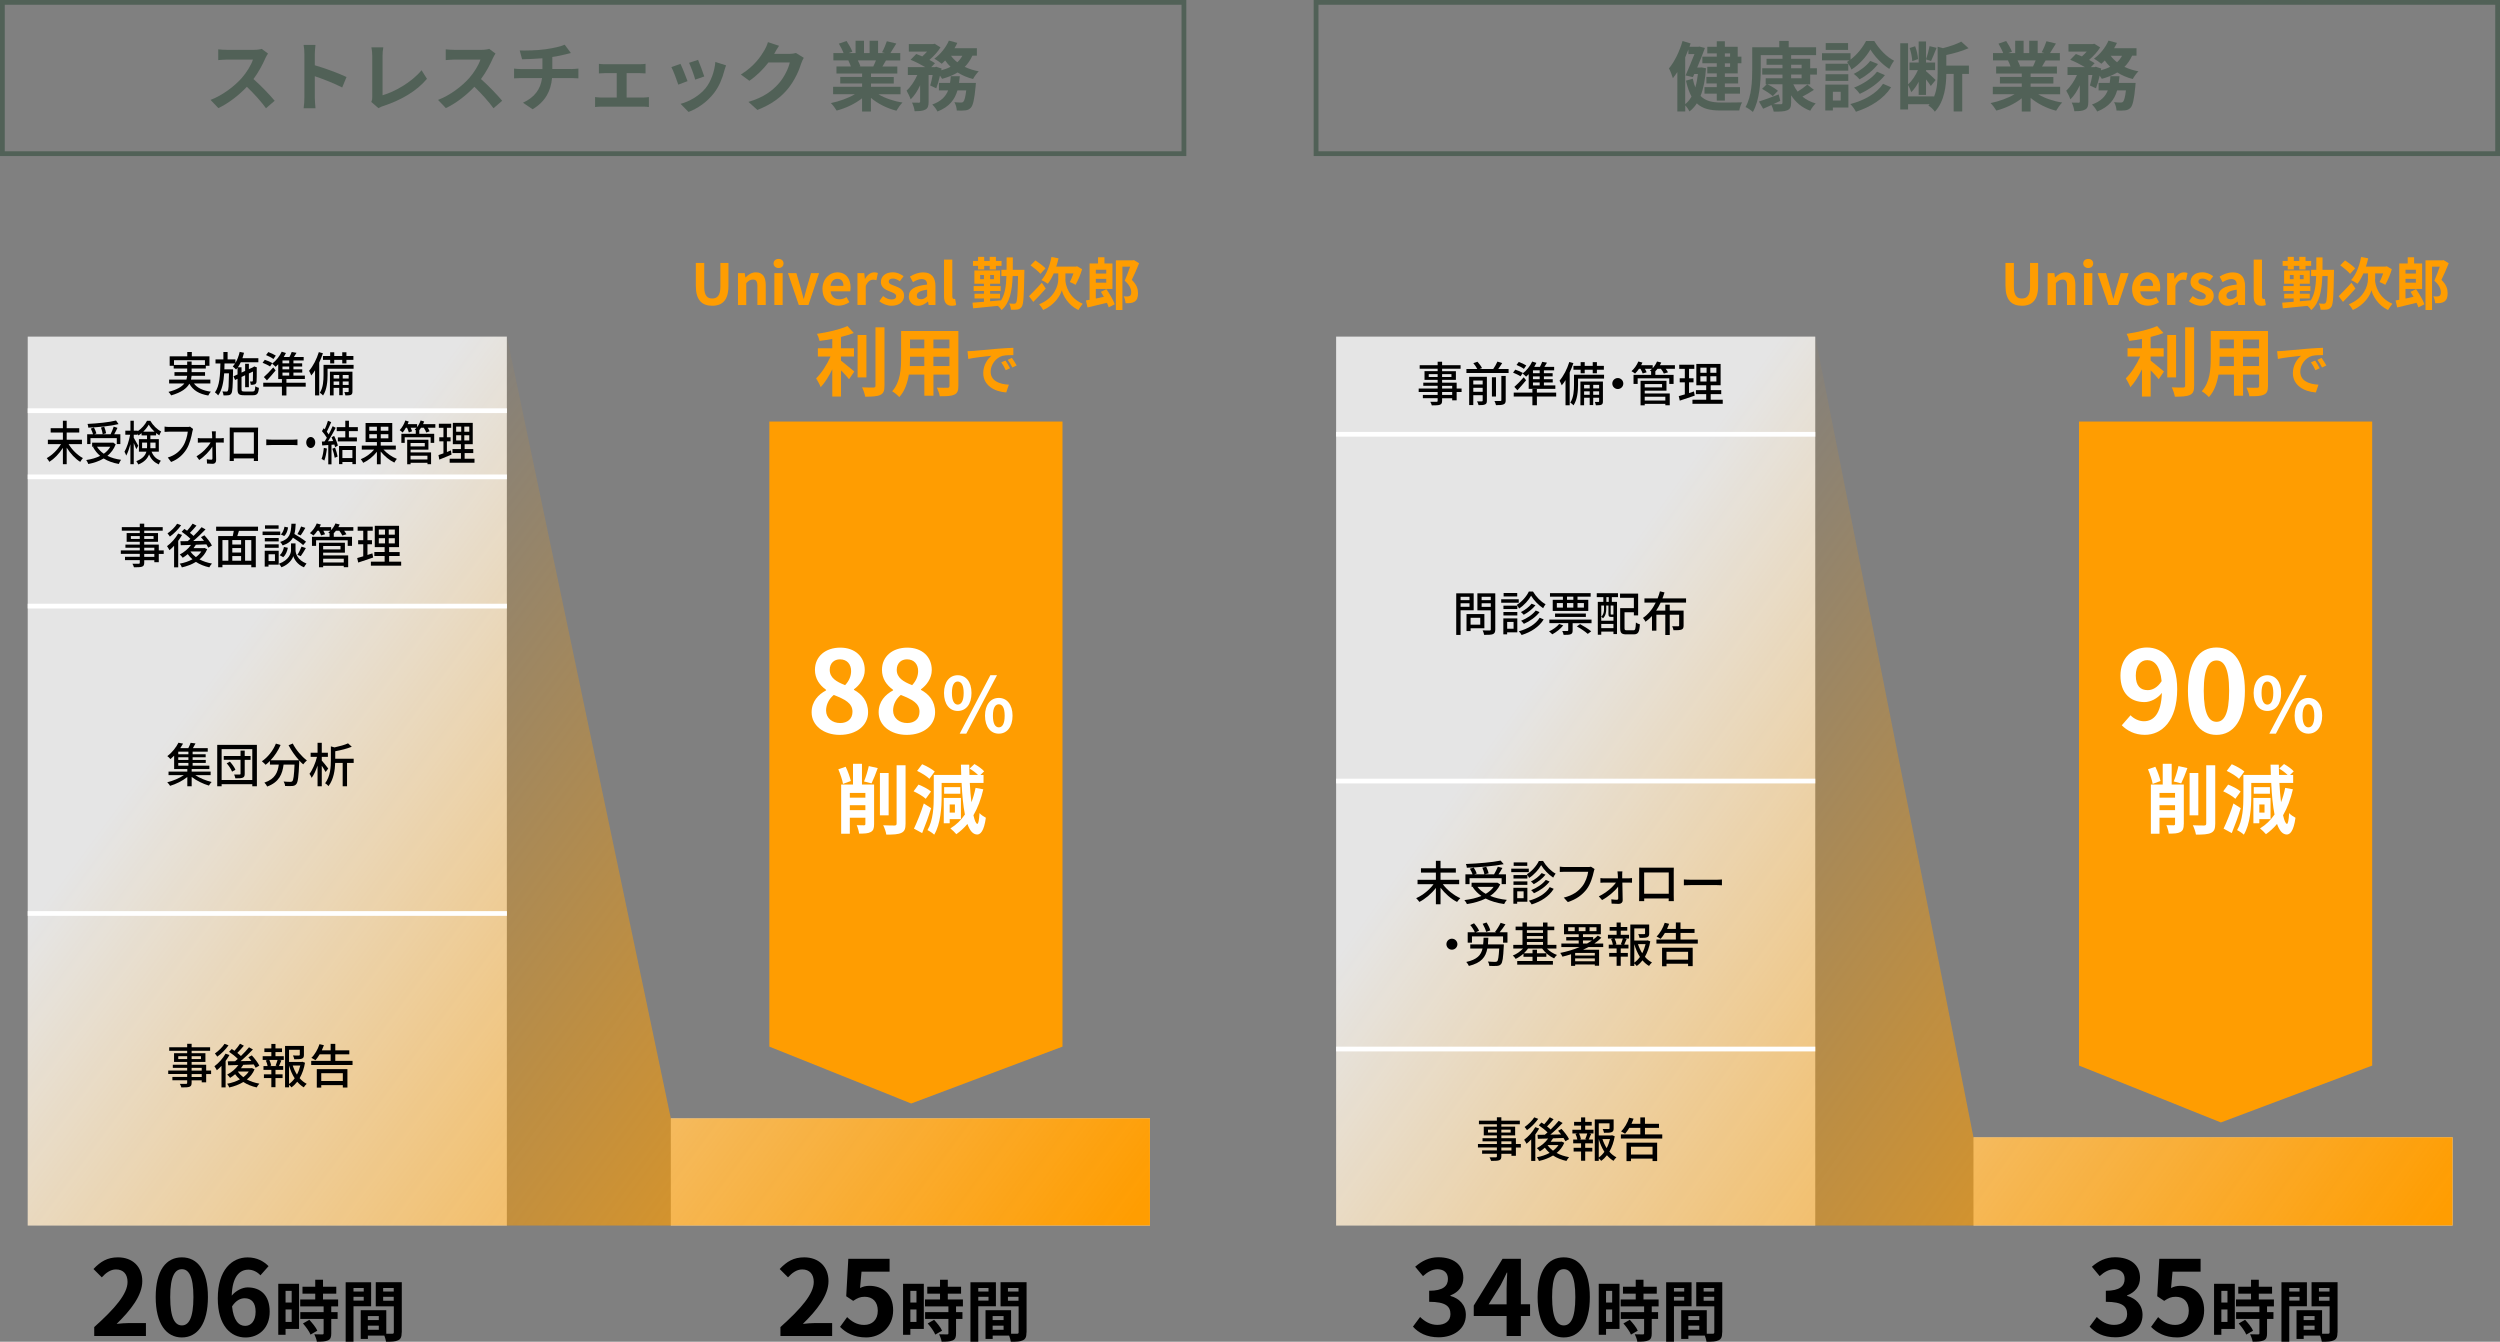<?xml version="1.0" encoding="utf-8"?><!--Generator: Adobe Illustrator 28.0.0, SVG Export Plug-In . SVG Version: 6.00 Build 0)--><svg version="1.1" xmlns="http://www.w3.org/2000/svg" xmlns:xlink="http://www.w3.org/1999/xlink" x="0px" y="0px" width="527.46px" height="283.09px" viewBox="0 0 527.46 283.09" enable-background="new 0 0 527.46 283.09" xml:space="preserve"><rect x="0" y="0" width="527.46" height="283.09" fill="#808080" stroke="none"/><g><path d="M19.87,280c4.42-3.96,7.04-7.02,7.04-9.53c0-1.65-0.9-2.64-2.44-2.64c-1.19,0-2.18,0.77-2.99,1.67l-1.76-1.76
		c1.5-1.58,2.95-2.46,5.17-2.46c3.08,0,5.13,1.98,5.13,5.02s-2.44,6.12-5.41,9.02c0.81-0.09,1.89-0.18,2.64-0.18h3.54v2.73H19.88
		V280H19.87z"/><path d="M32.85,273.66c0-5.63,2.2-8.38,5.52-8.38s5.5,2.77,5.5,8.38s-2.2,8.52-5.5,8.52S32.85,279.28,32.85,273.66z M40.81,273.66
		c0-4.55-1.06-5.88-2.44-5.88s-2.46,1.32-2.46,5.88s1.06,5.98,2.46,5.98S40.81,278.23,40.81,273.66z"/><path d="M54.94,269.07c-0.57-0.66-1.56-1.19-2.51-1.19c-1.87,0-3.41,1.41-3.54,5.48c0.88-1.08,2.29-1.74,3.34-1.74
		c2.73,0,4.67,1.63,4.67,5.13s-2.33,5.44-5.1,5.44c-3.1,0-5.85-2.49-5.85-8.23c0-6.07,3.01-8.67,6.29-8.67
		c1.98,0,3.43,0.84,4.42,1.85l-1.72,1.94L54.94,269.07z M53.93,276.75c0-1.94-0.9-2.84-2.31-2.84c-0.88,0-1.85,0.46-2.66,1.72
		c0.31,2.97,1.41,4.11,2.77,4.11C52.94,279.74,53.93,278.73,53.93,276.75z"/><path d="M63.09,280.39h-2.84v1.23h-1.54v-10.76h4.38v9.52V280.39z M60.25,272.35v2.46h1.29v-2.46H60.25z M61.54,278.91v-2.63h-1.29
		v2.63H61.54z M69.89,275.63v1.21h1.34v1.44h-1.34v3.05c0,0.8-0.15,1.22-0.7,1.47c-0.55,0.24-1.3,0.28-2.34,0.28
		c-0.06-0.46-0.31-1.12-0.53-1.57c0.67,0.03,1.46,0.03,1.67,0.03c0.22,0,0.29-0.06,0.29-0.25v-3.01h-4.92v-1.44h4.92v-1.21h-4.94
		v-1.46h3.17v-1.23h-2.69v-1.46h2.69v-1.47h1.64v1.47h2.8v1.46h-2.8v1.23h3.19v1.46H69.9L69.89,275.63z M65.25,278.45
		c0.64,0.69,1.4,1.61,1.7,2.3l-1.43,0.83c-0.25-0.64-0.97-1.64-1.6-2.35l1.33-0.77V278.45z"/><path d="M74.58,275.6v7.49h-1.65v-12.55h5.37v5.06h-3.71H74.58z M74.58,271.75v0.74h2.16v-0.74H74.58z M76.74,274.41v-0.8h-2.16
		v0.8H76.74z M84.75,281.12c0,0.9-0.18,1.39-0.74,1.65c-0.55,0.28-1.36,0.32-2.56,0.32c-0.04-0.35-0.2-0.87-0.36-1.3h-3.47v0.71
		h-1.51v-6.07h5.39v4.97c0.55,0.01,1.06,0.01,1.25,0c0.25,0,0.34-0.08,0.34-0.31v-5.48h-3.81v-5.08h5.49v10.58L84.75,281.12z
		 M77.61,277.67v0.84h2.31v-0.84H77.61z M79.92,280.57v-0.87h-2.31v0.87H79.92z M80.84,271.75v0.74h2.23v-0.74H80.84z M83.07,274.44
		v-0.83h-2.23v0.83H83.07z"/></g><g><path d="M164.65,280c4.42-3.96,7.04-7.02,7.04-9.53c0-1.65-0.9-2.64-2.44-2.64c-1.19,0-2.18,0.77-2.99,1.67l-1.76-1.76
		c1.5-1.58,2.95-2.46,5.17-2.46c3.08,0,5.13,1.98,5.13,5.02s-2.44,6.12-5.41,9.02c0.81-0.09,1.89-0.18,2.64-0.18h3.54v2.73h-10.91
		V280H164.65z"/><path d="M177.23,279.96l1.5-2.07c0.92,0.9,2.07,1.65,3.59,1.65c1.69,0,2.88-1.08,2.88-2.99s-1.1-2.95-2.75-2.95
		c-0.97,0-1.5,0.24-2.44,0.86l-1.47-0.97l0.44-7.9h8.71v2.71h-5.92l-0.31,3.45c0.64-0.31,1.21-0.46,1.96-0.46
		c2.73,0,5.02,1.63,5.02,5.17s-2.68,5.72-5.7,5.72c-2.57,0-4.29-1.01-5.5-2.22H177.23z"/><path d="M194.91,280.39h-2.84v1.23h-1.54v-10.76h4.38v9.52L194.91,280.39z M192.07,272.35v2.46h1.29v-2.46H192.07z M193.36,278.91
		v-2.63h-1.29v2.63H193.36z M201.71,275.63v1.21h1.35v1.44h-1.35v3.05c0,0.8-0.15,1.22-0.7,1.47c-0.55,0.24-1.3,0.28-2.34,0.28
		c-0.06-0.46-0.31-1.12-0.53-1.57c0.67,0.03,1.46,0.03,1.67,0.03c0.22,0,0.29-0.06,0.29-0.25v-3.01h-4.92v-1.44h4.92v-1.21h-4.94
		v-1.46h3.17v-1.23h-2.69v-1.46h2.69v-1.47h1.64v1.47h2.8v1.46h-2.8v1.23h3.19v1.46h-1.44L201.71,275.63z M197.07,278.45
		c0.64,0.69,1.4,1.61,1.69,2.3l-1.43,0.83c-0.25-0.64-0.97-1.64-1.6-2.35l1.33-0.77L197.07,278.45z"/><path d="M206.4,275.6v7.49h-1.65v-12.55h5.37v5.06h-3.71H206.4z M206.4,271.75v0.74h2.16v-0.74H206.4z M208.56,274.41v-0.8h-2.16
		v0.8H208.56z M216.57,281.12c0,0.9-0.18,1.39-0.74,1.65c-0.55,0.28-1.36,0.32-2.56,0.32c-0.04-0.35-0.2-0.87-0.36-1.3h-3.47v0.71
		h-1.51v-6.07h5.39v4.97c0.55,0.01,1.06,0.01,1.25,0c0.25,0,0.34-0.08,0.34-0.31v-5.48h-3.81v-5.08h5.49v10.58L216.57,281.12z
		 M209.43,277.67v0.84h2.31v-0.84H209.43z M211.74,280.57v-0.87h-2.31v0.87H211.74z M212.66,271.75v0.74h2.23v-0.74H212.66z
		 M214.89,274.44v-0.83h-2.23v0.83H214.89z"/></g><g><path d="M298.1,279.91l1.52-2.05c0.97,0.95,2.16,1.67,3.63,1.67c1.65,0,2.77-0.81,2.77-2.27c0-1.61-0.95-2.6-4.49-2.6v-2.33
		c2.99,0,3.96-1.03,3.96-2.49c0-1.28-0.79-2.02-2.18-2.05c-1.17,0.02-2.11,0.57-3.08,1.45l-1.65-1.98c1.41-1.23,2.97-2,4.88-2
		c3.15,0,5.28,1.54,5.28,4.33c0,1.76-0.99,3.04-2.73,3.72v0.11c1.85,0.51,3.26,1.87,3.26,4c0,2.99-2.62,4.73-5.72,4.73
		c-2.57,0-4.31-0.97-5.46-2.27L298.1,279.91z"/><path d="M322.82,277.65h-1.94v4.22h-3.01v-4.22h-6.93v-2.2l6.07-9.86h3.87v9.59h1.94v2.46V277.65z M317.87,275.19v-3.32
		c0-0.95,0.09-2.42,0.13-3.37h-0.09c-0.4,0.86-0.84,1.76-1.3,2.64l-2.53,4.05h3.78H317.87z"/><path d="M324.41,273.66c0-5.63,2.2-8.38,5.52-8.38s5.5,2.77,5.5,8.38s-2.2,8.52-5.5,8.52S324.41,279.28,324.41,273.66z
		 M332.37,273.66c0-4.55-1.06-5.88-2.44-5.88s-2.46,1.32-2.46,5.88s1.06,5.98,2.46,5.98S332.37,278.23,332.37,273.66z"/><path d="M341.69,280.39h-2.84v1.23h-1.54v-10.76h4.38v9.52V280.39z M338.85,272.35v2.46h1.29v-2.46H338.85z M340.14,278.91v-2.63
		h-1.29v2.63H340.14z M348.49,275.63v1.21h1.34v1.44h-1.34v3.05c0,0.8-0.15,1.22-0.7,1.47c-0.55,0.24-1.3,0.28-2.34,0.28
		c-0.06-0.46-0.31-1.12-0.53-1.57c0.67,0.03,1.46,0.03,1.67,0.03c0.22,0,0.29-0.06,0.29-0.25v-3.01h-4.92v-1.44h4.92v-1.21h-4.94
		v-1.46h3.17v-1.23h-2.69v-1.46h2.69v-1.47h1.64v1.47h2.8v1.46h-2.8v1.23h3.19v1.46h-1.44L348.49,275.63z M343.85,278.45
		c0.64,0.69,1.4,1.61,1.69,2.3l-1.43,0.83c-0.25-0.64-0.97-1.64-1.6-2.35l1.33-0.77L343.85,278.45z"/><path d="M353.18,275.6v7.49h-1.65v-12.55h5.36v5.06H353.18z M353.18,271.75v0.74h2.16v-0.74H353.18z M355.34,274.41v-0.8h-2.16v0.8
		H355.34z M363.35,281.12c0,0.9-0.18,1.39-0.74,1.65c-0.55,0.28-1.36,0.32-2.56,0.32c-0.04-0.35-0.2-0.87-0.36-1.3h-3.47v0.71h-1.51
		v-6.07h5.39v4.97c0.55,0.01,1.06,0.01,1.25,0c0.25,0,0.34-0.08,0.34-0.31v-5.48h-3.81v-5.08h5.49v10.58L363.35,281.12z
		 M356.21,277.67v0.84h2.31v-0.84H356.21z M358.52,280.57v-0.87h-2.31v0.87H358.52z M359.44,271.75v0.74h2.23v-0.74H359.44z
		 M361.67,274.44v-0.83h-2.23v0.83H361.67z"/></g><g><path d="M440.87,279.91l1.52-2.05c0.97,0.95,2.16,1.67,3.63,1.67c1.65,0,2.77-0.81,2.77-2.27c0-1.61-0.95-2.6-4.49-2.6v-2.33
		c2.99,0,3.96-1.03,3.96-2.49c0-1.28-0.79-2.02-2.18-2.05c-1.17,0.02-2.11,0.57-3.08,1.45l-1.65-1.98c1.41-1.23,2.97-2,4.88-2
		c3.15,0,5.28,1.54,5.28,4.33c0,1.76-0.99,3.04-2.73,3.72v0.11c1.85,0.51,3.26,1.87,3.26,4c0,2.99-2.62,4.73-5.72,4.73
		c-2.57,0-4.31-0.97-5.46-2.27L440.87,279.91z"/><path d="M453.83,279.96l1.5-2.07c0.92,0.9,2.07,1.65,3.59,1.65c1.69,0,2.88-1.08,2.88-2.99s-1.1-2.95-2.75-2.95
		c-0.97,0-1.5,0.24-2.44,0.86l-1.47-0.97l0.44-7.9h8.71v2.71h-5.92l-0.31,3.45c0.64-0.31,1.21-0.46,1.96-0.46
		c2.73,0,5.02,1.63,5.02,5.17s-2.68,5.72-5.7,5.72c-2.57,0-4.29-1.01-5.5-2.22H453.83z"/><path d="M471.51,280.39h-2.84v1.23h-1.54v-10.76h4.38v9.52V280.39z M468.67,272.35v2.46h1.29v-2.46H468.67z M469.96,278.91v-2.63
		h-1.29v2.63H469.96z M478.31,275.63v1.21h1.35v1.44h-1.35v3.05c0,0.8-0.15,1.22-0.7,1.47c-0.55,0.24-1.3,0.28-2.34,0.28
		c-0.06-0.46-0.31-1.12-0.53-1.57c0.67,0.03,1.46,0.03,1.67,0.03c0.22,0,0.29-0.06,0.29-0.25v-3.01h-4.92v-1.44h4.92v-1.21h-4.94
		v-1.46h3.17v-1.23h-2.69v-1.46h2.69v-1.47h1.64v1.47h2.8v1.46h-2.8v1.23h3.19v1.46h-1.44L478.31,275.63z M473.67,278.45
		c0.64,0.69,1.4,1.61,1.69,2.3l-1.43,0.83c-0.25-0.64-0.97-1.64-1.6-2.35l1.33-0.77L473.67,278.45z"/><path d="M483,275.6v7.49h-1.65v-12.55h5.37v5.06h-3.71H483z M483,271.75v0.74h2.16v-0.74H483z M485.16,274.41v-0.8H483v0.8H485.16z
		 M493.17,281.12c0,0.9-0.18,1.39-0.74,1.65c-0.55,0.28-1.36,0.32-2.56,0.32c-0.04-0.35-0.2-0.87-0.36-1.3h-3.47v0.71h-1.51v-6.07
		h5.39v4.97c0.55,0.01,1.06,0.01,1.25,0c0.25,0,0.34-0.08,0.34-0.31v-5.48h-3.81v-5.08h5.49v10.58L493.17,281.12z M486.03,277.67
		v0.84h2.31v-0.84H486.03z M488.34,280.57v-0.87h-2.31v0.87H488.34z M489.26,271.75v0.74h2.23v-0.74H489.26z M491.49,274.44v-0.83
		h-2.23v0.83H491.49z"/></g><rect x="5.85" y="71.02" fill="#E5E5E5" width="101.09" height="187.55"/><rect x="281.9" y="71.02" fill="#E5E5E5" width="101.09" height="187.55"/><rect x="416.37" y="239.95" fill="#E5E5E5" width="101.09" height="18.62"/><rect x="141.53" y="235.95" fill="#E5E5E5" width="101.09" height="22.62"/><linearGradient id="a" gradientUnits="userSpaceOnUse" x1="-42.532" y1="194.397" x2="218.178" y2="1.517" gradientTransform="matrix(1 0 0 -1 0 286)"><stop offset="0.31" style="stop-color:#FF9D01;stop-opacity:0"/><stop offset="1" style="stop-color:#FF9D01"/></linearGradient><polygon fill="url(#a)" points="141.53,235.95 106.95,71.02 5.85,71.02 5.85,258.57 242.62,258.57 242.62,235.95 "/><linearGradient id="b" gradientUnits="userSpaceOnUse" x1="235.78" y1="190.251" x2="496.49" y2="4.031" gradientTransform="matrix(1 0 0 -1 0 286)"><stop offset="0.31" style="stop-color:#FF9D01;stop-opacity:0"/><stop offset="1" style="stop-color:#FF9D01"/></linearGradient><polygon fill="url(#b)" points="416.37,239.95 382.99,71.02 281.9,71.02 
	281.9,258.57 517.46,258.57 517.46,239.95 "/><g><path d="M320.87,242.11h-1.04v1.75h-0.94v-0.43h-2.13v0.52c0,0.51-0.13,0.72-0.47,0.85c-0.34,0.12-0.86,0.13-1.7,0.13
		c-0.05-0.21-0.19-0.55-0.32-0.75c0.55,0.02,1.15,0.02,1.31,0c0.18,0,0.24-0.06,0.24-0.23v-0.53h-3.12v-0.7h3.12v-0.62h-4v-0.73h4
		v-0.57h-3.03v-0.66h3.03v-0.59h-2.77v-1.84h2.77v-0.51h-3.79v-0.75h3.79v-0.73h0.94v0.73h3.9v0.75h-3.9v0.51h2.91v1.84h-2.91v0.59
		h3.07v1.23h1.04v0.73L320.87,242.11z M315.82,238.94v-0.6h-1.88v0.6H315.82z M316.76,238.34v0.6h1.97v-0.6H316.76z M316.76,241.38
		h2.13v-0.57h-2.13V241.38z M318.89,242.11h-2.13v0.62h2.13V242.11z"/><path d="M324.74,238.1c-0.23,0.42-0.51,0.84-0.81,1.25v5.59h-0.87v-4.55c-0.32,0.35-0.65,0.67-0.98,0.93
		c-0.09-0.19-0.36-0.65-0.51-0.85c0.88-0.64,1.79-1.65,2.35-2.66L324.74,238.1L324.74,238.1z M324.54,236.06
		c-0.6,0.86-1.52,1.8-2.37,2.39c-0.11-0.18-0.35-0.51-0.5-0.67c0.75-0.52,1.61-1.35,2.03-2.04L324.54,236.06L324.54,236.06z
		 M330.04,241.11c-0.36,0.88-0.92,1.58-1.62,2.15c0.76,0.41,1.66,0.71,2.63,0.88c-0.19,0.19-0.44,0.56-0.56,0.8
		c-1.06-0.23-2.01-0.62-2.82-1.15c-0.88,0.54-1.9,0.92-2.97,1.16c-0.09-0.23-0.28-0.61-0.45-0.79c0.96-0.17,1.89-0.48,2.69-0.92
		c-0.38-0.32-0.71-0.69-1-1.09c-0.34,0.3-0.7,0.55-1.06,0.77c-0.12-0.18-0.42-0.54-0.62-0.69c0.91-0.47,1.79-1.19,2.37-2.02
		c-0.8,0.02-1.54,0.04-2.16,0.06l-0.08-0.84c0.44,0,0.96-0.01,1.54-0.02c0.18-0.15,0.38-0.32,0.57-0.49
		c-0.46-0.48-1.2-1.07-1.84-1.49l0.56-0.6c0.18,0.12,0.38,0.24,0.58,0.38c0.42-0.45,0.88-1.04,1.17-1.49l0.81,0.42
		c-0.44,0.52-0.94,1.09-1.38,1.52c0.29,0.22,0.55,0.44,0.76,0.65c0.64-0.62,1.25-1.27,1.7-1.84l0.83,0.46
		c-0.76,0.8-1.71,1.72-2.6,2.46c0.73-0.01,1.5-0.02,2.28-0.04c-0.21-0.28-0.43-0.54-0.64-0.78l0.73-0.39
		c0.6,0.65,1.3,1.55,1.58,2.16l-0.77,0.45c-0.09-0.2-0.23-0.44-0.39-0.7c-0.74,0.03-1.5,0.06-2.22,0.08
		c-0.15,0.24-0.31,0.48-0.49,0.71h2.14l0.16-0.03L330.04,241.11L330.04,241.11z M326.53,241.62c0.29,0.43,0.68,0.82,1.13,1.16
		c0.47-0.34,0.86-0.74,1.15-1.19h-2.26L326.53,241.62z"/><path d="M334.45,238.35h1.75v0.79h-0.93l0.43,0.11c-0.17,0.42-0.35,0.86-0.51,1.18h0.89v0.8h-1.63v0.94h1.5v0.79h-1.5v1.93h-0.87
		v-1.93h-1.57v-0.79h1.57v-0.94h-1.66v-0.8h0.87c-0.05-0.34-0.2-0.81-0.38-1.18l0.41-0.11h-1.07v-0.79h1.83v-0.87h-1.47v-0.78h1.47
		v-0.94h0.87v0.94h1.38v0.78h-1.38L334.45,238.35L334.45,238.35z M334.47,240.34c0.14-0.34,0.32-0.84,0.42-1.2h-1.73
		c0.18,0.39,0.35,0.88,0.39,1.2l-0.33,0.09h1.59L334.47,240.34L334.47,240.34z M340.68,239.73c-0.2,1.19-0.58,2.31-1.13,3.26
		c0.43,0.5,0.93,0.91,1.49,1.19c-0.2,0.17-0.48,0.51-0.62,0.74c-0.51-0.3-0.97-0.7-1.38-1.18c-0.35,0.46-0.76,0.86-1.22,1.19
		c-0.12-0.17-0.32-0.39-0.51-0.54v0.53h-0.84v-8.74h3.98v1.89c0,0.43-0.09,0.67-0.44,0.8c-0.33,0.13-0.84,0.13-1.59,0.13
		c-0.04-0.24-0.16-0.58-0.28-0.8c0.57,0.02,1.1,0.02,1.25,0.01c0.15-0.01,0.19-0.04,0.19-0.15V237h-2.27v2.56h2.65l0.15-0.04
		L340.68,239.73L340.68,239.73z M337.31,244.22c0.46-0.32,0.85-0.73,1.19-1.2c-0.51-0.79-0.9-1.71-1.19-2.7V244.22z M338.09,240.32
		c0.22,0.68,0.52,1.33,0.89,1.92c0.32-0.6,0.55-1.25,0.71-1.92H338.09z"/><path d="M350.71,239.34v0.87h-8.73v-0.87h4.1v-1.38h-2.32c-0.29,0.48-0.59,0.9-0.89,1.24c-0.2-0.13-0.62-0.38-0.85-0.5
		c0.72-0.68,1.35-1.8,1.71-2.89l0.93,0.22c-0.13,0.36-0.28,0.73-0.44,1.08h1.86v-1.36h0.98v1.36h2.96v0.85h-2.96v1.38L350.71,239.34
		L350.71,239.34z M343.17,241.08h6.46v3.88h-0.97v-0.51h-4.55v0.53h-0.94V241.08L343.17,241.08z M344.11,241.94v1.65h4.55v-1.65
		H344.11z"/></g><g><path fill="#516157" d="M56.55,11.29c-0.13,0.18-0.42,0.67-0.56,0.99c-0.54,1.25-1.44,2.96-2.51,4.4c1.58,1.38,3.52,3.43,4.47,4.58
		l-1.83,1.58c-1.04-1.44-2.53-3.07-4.03-4.53c-1.7,1.79-3.83,3.46-6.02,4.5l-1.65-1.73c2.58-0.98,5.06-2.91,6.56-4.59
		c1.06-1.2,2.03-2.79,2.38-3.92h-5.43c-0.67,0-1.55,0.1-1.89,0.11v-2.27c0.43,0.06,1.41,0.11,1.89,0.11h5.63
		c0.7,0,1.34-0.1,1.66-0.21l1.31,0.98L56.55,11.29z"/><path fill="#516157" d="M72.2,18.46c-1.65-0.86-4.05-1.79-5.78-2.38v4.53c0,0.46,0.08,1.58,0.14,2.23h-2.5
		c0.1-0.62,0.16-1.58,0.16-2.23v-9.19c0-0.58-0.05-1.38-0.16-1.94h2.5c-0.06,0.56-0.14,1.26-0.14,1.94v2.35
		c2.14,0.62,5.22,1.76,6.69,2.48L72.2,18.46z"/><path fill="#516157" d="M78.33,21.51c0.19-0.4,0.21-0.67,0.21-1.04v-8.68c0-0.61-0.08-1.36-0.18-1.81h2.51
		c-0.1,0.61-0.16,1.18-0.16,1.81v8.31c2.61-0.74,6.18-2.79,8.23-5.28l1.14,1.81c-2.19,2.63-5.52,4.53-9.28,5.76
		c-0.22,0.08-0.58,0.19-0.96,0.43l-1.5-1.31L78.33,21.51z"/><path fill="#516157" d="M104.55,11.29c-0.13,0.18-0.42,0.67-0.56,0.99c-0.54,1.25-1.44,2.96-2.51,4.4
		c1.58,1.38,3.52,3.43,4.47,4.58l-1.83,1.58c-1.04-1.44-2.53-3.07-4.03-4.53c-1.7,1.79-3.83,3.46-6.02,4.5l-1.65-1.73
		c2.58-0.98,5.06-2.91,6.56-4.59c1.06-1.2,2.03-2.79,2.38-3.92h-5.43c-0.67,0-1.55,0.1-1.89,0.11v-2.27
		c0.43,0.06,1.41,0.11,1.89,0.11h5.63c0.7,0,1.34-0.1,1.66-0.21l1.31,0.98L104.55,11.29z"/><path fill="#516157" d="M120.57,14.57c0.34,0,1.1-0.06,1.46-0.1v2.06c-0.43-0.03-0.98-0.06-1.41-0.06h-4.15
		c-0.24,2.69-1.39,4.96-4.1,6.58l-2.03-1.38c2.43-1.12,3.71-2.83,4.02-5.2h-4.4c-0.5,0-1.09,0.03-1.5,0.06v-2.06
		c0.43,0.05,0.98,0.1,1.47,0.1h4.51V12.3c-1.54,0.13-3.22,0.18-4.29,0.21l-0.5-1.86c1.22,0.03,3.7,0,5.46-0.26
		c1.6-0.22,3.23-0.59,4.03-0.96l1.31,1.76c-0.54,0.13-0.96,0.24-1.23,0.3c-0.78,0.21-1.73,0.38-2.69,0.53v2.54h4.03L120.57,14.57z"/><path fill="#516157" d="M135.69,20.58c0.45,0,0.9-0.06,1.22-0.1v2.1c-0.34-0.06-0.93-0.08-1.22-0.08h-8.83
		c-0.38,0-0.88,0.02-1.31,0.08v-2.1c0.42,0.05,0.91,0.1,1.31,0.1h3.26v-5.15h-2.5c-0.34,0-0.91,0.03-1.26,0.06v-2.02
		c0.35,0.06,0.91,0.08,1.26,0.08h7.33c0.38,0,0.87-0.03,1.25-0.08v2.02c-0.4-0.03-0.9-0.06-1.25-0.06h-2.74v5.15h3.47L135.69,20.58z
		"/><path fill="#516157" d="M145.06,17.12l-1.95,0.74c-0.27-0.86-1.07-2.99-1.46-3.7l1.92-0.69C143.97,14.29,144.74,16.22,145.06,17.12
		z M153.19,13.79c-0.19,0.51-0.29,0.85-0.38,1.17c-0.42,1.62-1.09,3.28-2.18,4.69c-1.49,1.92-3.49,3.27-5.36,3.97l-1.68-1.71
		c1.76-0.46,3.99-1.68,5.31-3.35c1.09-1.36,1.86-3.49,2.03-5.49C150.93,13.07,153.19,13.79,153.19,13.79z M148.6,16.13l-1.92,0.67
		c-0.19-0.78-0.9-2.72-1.3-3.55l1.9-0.62c0.3,0.69,1.09,2.77,1.31,3.51L148.6,16.13z"/><path fill="#516157" d="M169.59,12.19c-0.18,0.3-0.4,0.75-0.53,1.15c-0.43,1.42-1.34,3.55-2.79,5.35
		c-1.52,1.86-3.46,3.31-6.47,4.51l-1.89-1.7c3.28-0.98,5.06-2.37,6.45-3.95c1.09-1.25,2.02-3.17,2.27-4.37h-4.5
		c-1.07,1.39-2.46,2.8-4.03,3.87l-1.79-1.33c2.8-1.71,4.19-3.78,4.99-5.15c0.24-0.4,0.58-1.14,0.72-1.68l2.34,0.77
		c-0.38,0.56-0.79,1.28-0.98,1.63l-0.05,0.08h3.22c0.5,0,1.02-0.08,1.39-0.19l1.63,1.01L169.59,12.19z"/><path fill="#516157" d="M185.34,19.89c1.36,0.83,3.22,1.46,5.07,1.74c-0.43,0.42-0.99,1.22-1.28,1.73
		c-1.97-0.5-3.91-1.46-5.38-2.71v2.88h-1.87v-2.79c-1.49,1.17-3.46,2.1-5.36,2.59c-0.27-0.46-0.82-1.2-1.22-1.58
		c1.79-0.37,3.68-1.04,5.06-1.87h-4.59v-1.57h6.12v-0.7h-4.61v-1.38h4.61v-0.72h-5.41v-1.49h3.04c-0.13-0.4-0.34-0.88-0.54-1.25
		l0.19-0.03h-3.34v-1.55h2.14c-0.22-0.61-0.64-1.38-0.99-1.98l1.63-0.56c0.46,0.69,0.99,1.63,1.22,2.26l-0.78,0.29h1.46V8.59h1.78
		v2.61h1.18V8.59h1.79v2.61h1.42l-0.58-0.18c0.38-0.66,0.78-1.62,1.01-2.32l2,0.48c-0.45,0.74-0.88,1.46-1.25,2.02h2.08v1.55h-3.01
		c-0.26,0.46-0.51,0.9-0.75,1.28h3.14v1.49h-5.55v0.72h4.8v1.38h-4.8v0.7H190v1.57h-4.64L185.34,19.89z M180.99,12.75
		c0.22,0.42,0.43,0.88,0.54,1.23l-0.27,0.05h2.99c0.19-0.38,0.38-0.85,0.56-1.28h-3.83H180.99z"/><path fill="#516157" d="M205.15,11.77c-0.42,0.91-0.94,1.68-1.6,2.34c0.88,0.42,1.87,0.74,2.95,0.94c-0.42,0.38-0.94,1.14-1.2,1.62
		c-1.22-0.3-2.3-0.78-3.26-1.38c-0.94,0.58-2.05,1.01-3.27,1.34c-0.1-0.18-0.26-0.42-0.45-0.67c-0.22,0.99-0.5,1.95-0.78,2.67
		l-1.28-0.59c0.18-0.59,0.37-1.39,0.51-2.21h-0.85v5.63c0,0.86-0.13,1.38-0.69,1.66c-0.54,0.3-1.26,0.34-2.26,0.34
		c-0.05-0.53-0.3-1.3-0.54-1.81c0.59,0.02,1.23,0.02,1.44,0.02c0.19-0.02,0.26-0.05,0.26-0.24V18c-0.56,1.18-1.23,2.26-2,2.96
		c-0.16-0.54-0.58-1.33-0.86-1.84c0.88-0.78,1.71-2.03,2.27-3.3h-2v-1.66h3.67c-0.9-0.54-2.1-1.15-3.09-1.55l1.2-1.22
		c0.38,0.14,0.83,0.32,1.26,0.51c0.35-0.3,0.7-0.66,1.01-1.01h-3.84v-1.6h5.17l0.29-0.06l1.22,0.77c-0.54,0.9-1.44,1.87-2.34,2.64
		c0.46,0.24,0.87,0.48,1.17,0.7l-0.78,0.82h0.77l0.26-0.08l1.15,0.38l-0.06,0.37c0.71-0.19,1.38-0.43,1.95-0.74
		c-0.42-0.4-0.8-0.85-1.14-1.33c-0.24,0.26-0.48,0.48-0.72,0.69c-0.37-0.3-1.1-0.82-1.55-1.07c1.25-0.9,2.43-2.34,3.06-3.81
		l1.78,0.48c-0.18,0.38-0.37,0.75-0.59,1.12h4.72v1.58h-0.93L205.15,11.77z M205.9,17.5c0,0-0.03,0.5-0.06,0.72
		c-0.26,2.77-0.54,4-1.01,4.51c-0.35,0.37-0.69,0.5-1.17,0.56c-0.4,0.05-1.06,0.06-1.79,0.03c-0.02-0.53-0.22-1.28-0.51-1.76
		c0.58,0.06,1.12,0.08,1.38,0.08c0.22,0,0.35-0.03,0.51-0.18c0.22-0.21,0.43-0.9,0.61-2.38H202c-0.54,1.9-1.68,3.46-4.21,4.45
		c-0.21-0.45-0.7-1.12-1.1-1.47c1.92-0.7,2.85-1.73,3.35-2.98h-1.94V17.5h2.34c0.08-0.46,0.13-0.93,0.16-1.42h1.9
		c-0.05,0.48-0.1,0.96-0.16,1.42h3.57H205.9z M200.65,11.77c0.35,0.5,0.8,0.96,1.33,1.36c0.43-0.38,0.78-0.85,1.06-1.36h-2.38
		H200.65z"/></g><g><path fill="#516157" d="M359.94,14.38c-0.16,2.37-0.53,4.31-1.15,5.86c1.06,1.09,2.5,1.38,4.26,1.39c0.74,0,3.6,0,4.5-0.03
		c-0.26,0.42-0.51,1.22-0.59,1.71h-4c-2.1,0-3.73-0.34-4.96-1.5c-0.43,0.67-0.94,1.23-1.54,1.7c-0.18-0.37-0.56-0.93-0.9-1.28v1.28
		h-1.67V15.2c-0.3,0.46-0.62,0.91-0.94,1.3c-0.13-0.46-0.54-1.57-0.83-2.06c1.18-1.42,2.24-3.6,2.87-5.79l1.7,0.51
		c-0.08,0.24-0.16,0.48-0.24,0.72h1.81l0.27-0.06l1.18,0.3c-0.43,1.2-1.02,2.69-1.63,4.13h0.59l0.29-0.03l0.99,0.18L359.94,14.38z
		 M355.55,21.97c0.51-0.38,0.96-0.93,1.33-1.6c-0.46-0.86-0.86-1.95-1.17-3.35l1.44-0.42c0.14,0.7,0.32,1.31,0.53,1.84
		c0.26-0.86,0.43-1.81,0.56-2.83h-0.77l-0.29,0.66l-1.55-0.35c0.62-1.39,1.34-3.15,1.87-4.51h-1.28v-0.96
		c-0.21,0.56-0.43,1.1-0.67,1.65v9.88L355.55,21.97z M362.21,11.26h-2V9.88h2V8.7h1.71v1.18h2.71v2.08h0.78v1.39h-0.78v2.13h-2.71
		v0.75h2.8v1.38h-2.8v0.78h3.19v1.38h-3.19v1.46h-1.71v-1.46h-2.59v-1.38h2.59v-0.78h-2.19v-1.38h2.19v-0.75h-2V14.1h2v-0.75h-3.04
		v-1.39h3.04V11.26z M363.92,11.26v0.7h1.1v-0.7H363.92z M365.02,13.36h-1.1v0.75h1.1V13.36z"/><path fill="#516157" d="M378.36,17.78c0.24,0.56,0.54,1.07,0.91,1.55c0.74-0.45,1.52-1.04,2.05-1.49l1.39,1.12
		c-0.78,0.51-1.65,1.02-2.42,1.42c0.77,0.64,1.7,1.14,2.79,1.44c-0.38,0.37-0.9,1.06-1.15,1.54c-1.75-0.64-3.07-1.76-4.03-3.25v1.55
		c0,0.94-0.22,1.36-0.85,1.62c-0.61,0.26-1.52,0.27-2.83,0.27c-0.06-0.4-0.27-0.94-0.48-1.39c-0.61,0.29-1.2,0.56-1.75,0.78
		l-0.88-1.52c1.06-0.32,2.62-0.91,4.16-1.5l0.34,1.36c-0.48,0.24-0.98,0.46-1.46,0.69c0.67,0.03,1.33,0.03,1.54,0.02
		c0.29,0,0.38-0.08,0.38-0.34v-3.87h-3.17c0.77,0.38,1.73,0.94,2.22,1.38l-1.09,1.12c-0.5-0.45-1.47-1.1-2.26-1.54l0.98-0.96h-0.22
		v-1.26h3.54v-0.78h-4.27v-1.33h4.27v-0.74h-3.36v-1.26h3.36v-0.78h-4.58v2.98c0,2.59-0.24,6.53-1.66,9.01
		c-0.34-0.32-1.14-0.85-1.55-1.04c1.31-2.29,1.41-5.62,1.41-7.97V9.97h5.71V8.63h1.99v1.34h5.78v1.66h-5.27v0.78h4.02v2h1.42v1.33
		h-1.42v2.05h-3.55L378.36,17.78z M377.9,14.4h2.21v-0.74h-2.21V14.4z M377.9,16.51h2.21v-0.78h-2.21V16.51z"/><path fill="#516157" d="M395.44,8.65c1.02,1.7,2.61,3.38,4.18,4.16c-0.35,0.46-0.75,1.17-1.01,1.73c-1.52-0.96-3.12-2.66-3.99-4.1
		c-0.8,1.44-2.32,3.19-3.99,4.23c-0.19-0.48-0.62-1.2-0.94-1.6c0.18-0.1,0.35-0.21,0.51-0.34h-5.79v-1.5h6.02v1.34
		c1.38-1.04,2.62-2.61,3.27-3.92L395.44,8.65L395.44,8.65z M389.98,22.69h-3.27v0.62h-1.6v-5.46h4.87v4.83V22.69z M389.96,14.91
		h-4.8v-1.46h4.8V14.91z M385.16,15.65h4.8v1.42h-4.8V15.65z M389.91,10.53h-4.71V9.09h4.71C389.91,9.09,389.91,10.53,389.91,10.53z
		 M386.71,19.37v1.84h1.65v-1.84H386.71z M399,18.41c-1.63,2.5-4.34,4.16-7.43,5.17c-0.24-0.5-0.72-1.17-1.18-1.63
		c2.88-0.74,5.52-2.19,6.9-4.27l1.71,0.74V18.41z M396.23,13.51c-0.99,1.31-2.46,2.46-3.89,3.23c-0.29-0.35-0.8-0.85-1.22-1.15
		c1.25-0.62,2.71-1.7,3.46-2.74L396.23,13.51L396.23,13.51z M397.69,15.85c-1.31,1.66-3.31,3.04-5.3,3.95
		c-0.27-0.4-0.77-0.96-1.22-1.31c1.81-0.7,3.83-1.97,4.85-3.36l1.66,0.72L397.69,15.85z"/><path fill="#516157" d="M415.41,15.6H414v7.92h-1.81V15.6h-1.55c-0.02,2.39-0.35,5.76-2.42,7.97c-0.24-0.42-0.93-1.06-1.36-1.3
		c0.08-0.1,0.18-0.19,0.26-0.29h-4.55v1.12h-1.65V9.13h1.65v8.68c0.8-0.7,1.58-1.87,2.08-3.01h-1.78v-1.6h1.94V8.75h1.55v3.73
		c0.29-0.77,0.59-1.94,0.74-2.74l1.49,0.35c-0.4,0.96-0.82,2.08-1.17,2.79l-1.06-0.35v0.67h1.92v1.6h-1.92v0.22
		c0.45,0.37,1.73,1.55,2.03,1.86l-1.02,1.26c-0.21-0.34-0.61-0.88-1.01-1.39v3.28h-1.55v-2.77c-0.46,0.86-0.99,1.65-1.57,2.18
		c-0.13-0.45-0.43-1.07-0.67-1.5v2.4h5.46v0.11c0.7-1.65,0.78-3.49,0.78-5.04V9.86l1.12,0.3c1.44-0.35,2.93-0.88,3.86-1.38
		l1.54,1.39c-1.36,0.61-3.09,1.09-4.69,1.44v2.23h4.77L415.41,15.6L415.41,15.6z M403.45,12.88c-0.02-0.75-0.26-1.89-0.54-2.75
		l1.15-0.37c0.34,0.83,0.58,1.97,0.62,2.71l-1.23,0.42L403.45,12.88z"/><path fill="#516157" d="M430.02,19.89c1.36,0.83,3.22,1.46,5.07,1.74c-0.43,0.42-0.99,1.22-1.28,1.73
		c-1.97-0.5-3.91-1.46-5.38-2.71v2.88h-1.87v-2.79c-1.49,1.17-3.46,2.1-5.36,2.59c-0.27-0.46-0.82-1.2-1.22-1.58
		c1.79-0.37,3.68-1.04,5.06-1.87h-4.59v-1.57h6.11v-0.7h-4.61v-1.38h4.61v-0.72h-5.41v-1.49h3.04c-0.13-0.4-0.34-0.88-0.54-1.25
		l0.19-0.03h-3.35v-1.55h2.14c-0.22-0.61-0.64-1.38-0.99-1.98l1.63-0.56c0.46,0.69,0.99,1.63,1.22,2.26l-0.78,0.29h1.46V8.59h1.78
		v2.61h1.18V8.59h1.79v2.61h1.42l-0.58-0.18c0.38-0.66,0.78-1.62,1.01-2.32l2,0.48c-0.45,0.74-0.88,1.46-1.25,2.02h2.08v1.55h-3.01
		c-0.26,0.46-0.51,0.9-0.75,1.28h3.14v1.49h-5.55v0.72h4.8v1.38h-4.8v0.7h6.23v1.57L430.02,19.89L430.02,19.89z M425.67,12.75
		c0.22,0.42,0.43,0.88,0.54,1.23l-0.27,0.05h2.99c0.19-0.38,0.38-0.85,0.56-1.28h-3.83H425.67z"/><path fill="#516157" d="M449.83,11.77c-0.42,0.91-0.94,1.68-1.6,2.34c0.88,0.42,1.87,0.74,2.95,0.94c-0.42,0.38-0.94,1.14-1.2,1.62
		c-1.22-0.3-2.3-0.78-3.27-1.38c-0.94,0.58-2.05,1.01-3.26,1.34c-0.1-0.18-0.26-0.42-0.45-0.67c-0.22,0.99-0.5,1.95-0.78,2.67
		l-1.28-0.59c0.18-0.59,0.37-1.39,0.51-2.21h-0.85v5.63c0,0.86-0.13,1.38-0.69,1.66c-0.54,0.3-1.26,0.34-2.26,0.34
		c-0.05-0.53-0.3-1.3-0.54-1.81c0.59,0.02,1.23,0.02,1.44,0.02c0.19-0.02,0.26-0.05,0.26-0.24V18c-0.56,1.18-1.23,2.26-2,2.96
		c-0.16-0.54-0.58-1.33-0.87-1.84c0.88-0.78,1.71-2.03,2.27-3.3h-2v-1.66h3.67c-0.9-0.54-2.1-1.15-3.09-1.55l1.2-1.22
		c0.38,0.14,0.83,0.32,1.26,0.51c0.35-0.3,0.7-0.66,1.01-1.01h-3.84v-1.6h5.17l0.29-0.06L443.1,10c-0.54,0.9-1.44,1.87-2.34,2.64
		c0.46,0.24,0.86,0.48,1.17,0.7l-0.79,0.82h0.77l0.26-0.08l1.15,0.38l-0.06,0.37c0.7-0.19,1.38-0.43,1.95-0.74
		c-0.42-0.4-0.8-0.85-1.14-1.33c-0.24,0.26-0.48,0.48-0.72,0.69c-0.37-0.3-1.1-0.82-1.55-1.07c1.25-0.9,2.43-2.34,3.06-3.81
		l1.78,0.48c-0.18,0.38-0.37,0.75-0.59,1.12h4.72v1.58h-0.93L449.83,11.77z M450.58,17.5c0,0-0.03,0.5-0.06,0.72
		c-0.26,2.77-0.54,4-1.01,4.51c-0.35,0.37-0.69,0.5-1.17,0.56c-0.4,0.05-1.06,0.06-1.79,0.03c-0.02-0.53-0.22-1.28-0.51-1.76
		c0.58,0.06,1.12,0.08,1.38,0.08c0.22,0,0.35-0.03,0.51-0.18c0.22-0.21,0.43-0.9,0.61-2.38h-1.86c-0.54,1.9-1.68,3.46-4.21,4.45
		c-0.21-0.45-0.7-1.12-1.1-1.47c1.92-0.7,2.85-1.73,3.34-2.98h-1.94V17.5h2.34c0.08-0.46,0.13-0.93,0.16-1.42h1.91
		c-0.05,0.48-0.1,0.96-0.16,1.42h3.57H450.58z M445.33,11.77c0.35,0.5,0.8,0.96,1.33,1.36c0.43-0.38,0.78-0.85,1.06-1.36h-2.38
		H445.33z"/></g><path fill="#516157" d="M250.295,32.925h-250.3v-32.93h250.3V32.925z M1.005,31.915h248.28V1.005H1.005V31.915z"/><path fill="#516157" d="M527.465,32.925h-250.3v-32.93h250.3V32.925z M278.175,31.915h248.28V1.005h-248.28V31.915z"/><g><g><path fill="#FF9D01" d="M146.81,60.35v-4.88h1.77v5.04c0,1.85,0.64,2.47,1.68,2.47s1.73-0.62,1.73-2.47v-5.04h1.7v4.88
			c0,2.95-1.26,4.16-3.43,4.16S146.81,63.3,146.81,60.35z"/><path fill="#FF9D01" d="M155.69,57.63h1.44l0.12,0.89h0.05c0.59-0.58,1.27-1.06,2.18-1.06c1.45,0,2.08,1.01,2.08,2.7v4.19h-1.76
			v-3.97c0-1.03-0.29-1.4-0.95-1.4c-0.55,0-0.9,0.26-1.4,0.76v4.62h-1.75v-6.72L155.69,57.63z"/><path fill="#FF9D01" d="M163.21,55.59c0-0.58,0.44-0.96,1.06-0.96s1.04,0.38,1.04,0.96s-0.44,0.96-1.04,0.96
			S163.21,56.14,163.21,55.59z M163.38,57.63h1.75v6.72h-1.75C163.38,64.35,163.38,57.63,163.38,57.63z"/><path fill="#FF9D01" d="M166.25,57.63h1.77l0.98,3.35c0.17,0.66,0.36,1.36,0.54,2.04h0.06c0.17-0.68,0.36-1.38,0.54-2.04
			l0.98-3.35h1.69l-2.24,6.72h-2.04l-2.29-6.72L166.25,57.63z"/><path fill="#FF9D01" d="M173.52,61c0-2.18,1.52-3.54,3.13-3.54c1.85,0,2.81,1.36,2.81,3.21c0,0.32-0.04,0.65-0.08,0.8h-4.14
			c0.14,1.1,0.86,1.68,1.86,1.68c0.55,0,1.03-0.17,1.51-0.47l0.6,1.08c-0.66,0.46-1.51,0.74-2.35,0.74c-1.87,0-3.33-1.31-3.33-3.51
			L173.52,61z M177.95,60.32c0-0.91-0.41-1.49-1.27-1.49c-0.71,0-1.33,0.5-1.46,1.49H177.95L177.95,60.32z"/><path fill="#FF9D01" d="M180.91,57.63h1.44l0.12,1.19h0.05c0.49-0.88,1.21-1.36,1.91-1.36c0.37,0,0.59,0.06,0.79,0.14l-0.31,1.52
			c-0.23-0.07-0.42-0.11-0.7-0.11c-0.53,0-1.16,0.35-1.55,1.32v4.01h-1.75v-6.72V57.63z"/><path fill="#FF9D01" d="M185.51,63.56l0.8-1.1c0.6,0.47,1.18,0.73,1.8,0.73c0.67,0,0.97-0.29,0.97-0.71c0-0.5-0.7-0.73-1.4-1.01
			c-0.85-0.32-1.83-0.84-1.83-1.96c0-1.21,0.98-2.06,2.5-2.06c0.98,0,1.73,0.41,2.29,0.83l-0.79,1.07
			c-0.48-0.34-0.95-0.58-1.45-0.58c-0.6,0-0.89,0.26-0.89,0.65c0,0.49,0.66,0.67,1.37,0.94c0.89,0.34,1.87,0.78,1.87,2.03
			c0,1.18-0.92,2.12-2.67,2.12c-0.9,0-1.89-0.4-2.55-0.95H185.51z"/><path fill="#FF9D01" d="M191.75,62.52c0-1.44,1.16-2.2,3.86-2.48c-0.02-0.66-0.31-1.16-1.14-1.16c-0.62,0-1.22,0.28-1.85,0.64
			l-0.64-1.16c0.79-0.49,1.75-0.89,2.81-0.89c1.7,0,2.58,1.02,2.58,2.96v3.92h-1.44l-0.13-0.72h-0.04c-0.59,0.5-1.26,0.89-2.03,0.89
			c-1.2,0-1.99-0.85-1.99-1.99L191.75,62.52z M195.61,62.47v-1.35c-1.63,0.22-2.18,0.66-2.18,1.26c0,0.53,0.37,0.76,0.89,0.76
			s0.88-0.24,1.3-0.66L195.61,62.47z"/><path fill="#FF9D01" d="M199.17,62.46v-7.69h1.75v7.77c0,0.4,0.19,0.53,0.36,0.53c0.07,0,0.12,0,0.24-0.02l0.22,1.31
			c-0.2,0.08-0.5,0.16-0.91,0.16c-1.22,0-1.66-0.8-1.66-2.05V62.46z"/><path fill="#FF9D01" d="M216.13,56.91c0,0-0.01,0.46-0.01,0.61c-0.08,4.92-0.18,6.67-0.55,7.2c-0.26,0.37-0.52,0.49-0.88,0.58
			c-0.35,0.06-0.85,0.06-1.39,0.05c-0.03-0.4-0.17-0.95-0.38-1.33c0.47,0.06,0.85,0.06,1.07,0.06c0.18,0,0.29-0.05,0.39-0.22
			c0.23-0.31,0.34-1.74,0.41-5.62h-1.13c-0.13,3.23-0.6,5.62-2.34,7.18c-0.16-0.26-0.49-0.65-0.78-0.89
			c-1.89,0.2-3.83,0.38-5.22,0.52l-0.14-1.19c0.67-0.05,1.51-0.11,2.42-0.19v-0.7h-1.99v-1h1.99v-0.58h-2.17v-1.03h2.17v-0.5h-2.02
			v-2.79H211v2.79h-2.1v0.5h2.22v1.03h-2.22v0.58h2.09v1h-2.09v0.59c0.74-0.06,1.5-0.13,2.24-0.2v0.12
			c0.86-1.28,1.13-3.02,1.21-5.24h-1.07v-1.32h1.09c0.01-0.82,0.01-1.68,0.01-2.61h1.31c0,0.92,0,1.79-0.01,2.61h2.44L216.13,56.91z
			 M206.35,56.09h-1.07v-1.04h1.07V54.2h1.3v0.85h1.16V54.2h1.31v0.85h1.19v1.04h-1.19v0.77h-1.31v-0.77h-1.16v0.77h-1.3V56.09z
			 M207.6,58.91v-0.89h-0.8v0.89H207.6z M209.71,58.02h-0.8v0.89h0.8V58.02z"/><path fill="#FF9D01" d="M220.64,60.88c-0.84,0.97-1.81,2.01-2.63,2.82l-0.91-1.21c0.66-0.65,1.73-1.75,2.71-2.84l0.83,1.24V60.88z
			 M219.52,57.79c-0.42-0.52-1.36-1.28-2.09-1.81l1.02-1.04c0.71,0.46,1.68,1.18,2.13,1.68l-1.07,1.17L219.52,57.79z M224.77,58.91
			c0,1.28,0.72,3.9,3.66,5.18c-0.28,0.35-0.68,0.94-0.91,1.31c-2.15-0.98-3.26-3.09-3.49-4.16c-0.29,1.07-1.51,3.11-3.93,4.16
			c-0.17-0.34-0.61-0.94-0.86-1.2c3.24-1.3,4.04-3.95,4.04-5.28v-1.24h-0.96c-0.36,0.85-0.79,1.61-1.25,2.19
			c-0.29-0.23-0.98-0.61-1.34-0.78c1.02-1.1,1.74-2.95,2.11-4.87l1.49,0.28c-0.13,0.6-0.29,1.19-0.48,1.75h4.12l0.28-0.07l1.06,0.61
			c-0.34,1.2-0.9,2.43-1.38,3.3c-0.29-0.17-0.88-0.46-1.21-0.59c0.24-0.46,0.54-1.14,0.76-1.82h-1.69v1.22L224.77,58.91z"/><path fill="#FF9D01" d="M233.44,61.02c0.68,0.98,1.45,2.3,1.75,3.18l-1.27,0.65c-0.08-0.28-0.22-0.61-0.38-0.96
			c-1.43,0.35-2.93,0.71-4.09,0.98l-0.34-1.48c0.24-0.04,0.49-0.08,0.77-0.14v-7.66h1.79v-1.31h1.35v1.31h1.69v5.37h-3.51v2.03
			l1.7-0.36c-0.2-0.37-0.42-0.73-0.63-1.06L233.44,61.02z M231.2,56.91v0.8h2.2v-0.8H231.2z M233.4,59.64v-0.8h-2.2v0.8H233.4z
			 M240.33,55.54c-0.46,1.16-1.03,2.49-1.54,3.5c1.1,1.07,1.31,2.01,1.31,2.79c0.01,0.9-0.22,1.48-0.71,1.81
			c-0.24,0.16-0.53,0.25-0.88,0.3c-0.3,0.05-0.68,0.05-1.04,0.02c-0.02-0.38-0.16-1.03-0.4-1.45c0.3,0.04,0.58,0.04,0.77,0.04
			c0.18-0.01,0.36-0.04,0.52-0.11c0.23-0.12,0.31-0.37,0.31-0.79c0-0.64-0.31-1.5-1.37-2.42c0.38-0.84,0.81-2.05,1.14-2.97h-1.63
			v9.14h-1.38V54.92h3.59l0.22-0.05L240.33,55.54z"/></g><g><path fill="#FF9D01" d="M177.44,76.09c0.78,0.59,2.37,1.95,2.8,2.29l-1.1,1.63c-0.38-0.5-1.06-1.22-1.7-1.87v5.52h-1.84v-5.73
			c-0.72,1.46-1.57,2.83-2.45,3.76c-0.19-0.56-0.66-1.38-0.96-1.86c1.15-1.12,2.32-2.95,3.04-4.61h-2.67v-1.74h3.04V71.5
			c-0.91,0.18-1.82,0.32-2.69,0.43c-0.08-0.42-0.32-1.09-0.54-1.49c2.31-0.34,4.88-0.94,6.43-1.65l1.34,1.47
			c-0.8,0.32-1.73,0.59-2.71,0.83v2.39h2.75v1.74h-2.75v0.86L177.44,76.09z M182.8,79.63h-1.86v-8.95h1.86V79.63z M186.61,69.05
			v12.33c0,1.1-0.22,1.63-0.88,1.94c-0.66,0.32-1.73,0.38-3.19,0.37c-0.08-0.54-0.37-1.42-0.66-1.97c1.04,0.05,2.06,0.05,2.4,0.05
			c0.3-0.02,0.43-0.11,0.43-0.4V69.06h1.89L186.61,69.05z"/><path fill="#FF9D01" d="M202.2,81.44c0,1.02-0.22,1.54-0.86,1.82c-0.66,0.32-1.63,0.35-3.07,0.34c-0.06-0.51-0.37-1.33-0.61-1.82
			c0.9,0.05,1.95,0.03,2.24,0.03c0.3,0,0.42-0.1,0.42-0.38v-2.4h-3.38v4.47h-1.92v-4.47h-3.27c-0.29,1.74-0.86,3.51-2.02,4.75
			c-0.3-0.35-1.07-1.01-1.5-1.23c1.74-1.92,1.89-4.77,1.89-7.01v-5.71h12.08v11.62L202.2,81.44z M195.01,77.23v-1.97H192v0.29
			c0,0.51-0.02,1.09-0.05,1.68H195.01z M192,71.63v1.86h3.01v-1.86H192z M200.31,71.63h-3.38v1.86h3.38V71.63z M200.31,77.23v-1.97
			h-3.38v1.97H200.31z"/><path fill="#FF9D01" d="M205.31,74.04c1-0.08,2.96-0.26,5.13-0.46c1.22-0.1,2.52-0.17,3.36-0.2v1.54c-0.62,0-1.64,0.01-2.28,0.16
			c-1.44,0.38-2.51,1.92-2.51,3.32c0,1.95,1.82,2.66,3.84,2.76l-0.55,1.64c-2.5-0.16-4.85-1.5-4.85-4.08c0-1.72,0.95-3.06,1.75-3.66
			c-1.03,0.11-3.53,0.37-4.91,0.67l-0.16-1.63c0.48-0.01,0.94-0.04,1.16-0.06L205.31,74.04z M213.1,77.7l-0.91,0.41
			c-0.3-0.66-0.55-1.13-0.94-1.67l0.89-0.37C212.43,76.5,212.87,77.22,213.1,77.7z M214.49,77.11l-0.9,0.43
			c-0.32-0.65-0.6-1.09-0.98-1.62l0.88-0.41c0.3,0.42,0.76,1.13,1.01,1.59L214.49,77.11z"/></g><polygon fill="#FF9D01" points="224.17,88.94 162.32,88.94 162.32,220.82 192.25,232.82 224.17,220.82 	"/><g><path fill="#FFFFFF" d="M171.24,150.29c0-2.28,1.39-3.74,3.05-4.63v-0.12c-1.37-0.98-2.35-2.33-2.35-4.22
			c0-2.86,2.26-4.68,5.35-4.68s5.16,1.9,5.16,4.73c0,1.75-1.1,3.22-2.28,4.06v0.12c1.63,0.89,2.98,2.33,2.98,4.75
			c0,2.69-2.38,4.75-5.98,4.75c-3.38,0-5.93-1.97-5.93-4.75L171.24,150.29z M179.86,150.17c0-1.85-1.63-2.62-3.94-3.55
			c-0.96,0.77-1.63,1.97-1.63,3.29c0,1.61,1.32,2.64,2.98,2.64C178.76,152.55,179.86,151.71,179.86,150.17L179.86,150.17z
			 M179.57,141.58c0-1.44-0.86-2.47-2.35-2.47c-1.2,0-2.16,0.79-2.16,2.21c0,1.68,1.37,2.5,3.24,3.24
			C179.16,143.65,179.57,142.64,179.57,141.58L179.57,141.58z"/><path fill="#FFFFFF" d="M185.38,150.29c0-2.28,1.39-3.74,3.05-4.63v-0.12c-1.37-0.98-2.35-2.33-2.35-4.22
			c0-2.86,2.26-4.68,5.35-4.68s5.16,1.9,5.16,4.73c0,1.75-1.1,3.22-2.28,4.06v0.12c1.63,0.89,2.98,2.33,2.98,4.75
			c0,2.69-2.38,4.75-5.98,4.75c-3.38,0-5.93-1.97-5.93-4.75L185.38,150.29z M194,150.17c0-1.85-1.63-2.62-3.94-3.55
			c-0.96,0.77-1.63,1.97-1.63,3.29c0,1.61,1.32,2.64,2.98,2.64C192.9,152.55,194,151.71,194,150.17L194,150.17z M193.71,141.58
			c0-1.44-0.86-2.47-2.35-2.47c-1.2,0-2.16,0.79-2.16,2.21c0,1.68,1.37,2.5,3.24,3.24C193.3,143.65,193.71,142.64,193.71,141.58
			L193.71,141.58z"/><path fill="#FFFFFF" d="M199.17,146.21c0-2.38,1.2-3.75,2.9-3.75s2.9,1.36,2.9,3.75s-1.18,3.79-2.9,3.79
			S199.17,148.59,199.17,146.21z M203.32,146.21c0-1.74-0.54-2.42-1.25-2.42s-1.23,0.67-1.23,2.42s0.54,2.45,1.23,2.45
			S203.32,147.96,203.32,146.21z M208.94,142.46h1.41l-6.48,12.33h-1.39l6.47-12.33H208.94z M207.82,151.01
			c0-2.39,1.22-3.76,2.91-3.76s2.9,1.38,2.9,3.76s-1.2,3.78-2.9,3.78S207.82,153.38,207.82,151.01z M211.97,151.01
			c0-1.76-0.53-2.42-1.23-2.42s-1.25,0.66-1.25,2.42s0.54,2.45,1.25,2.45S211.97,152.74,211.97,151.01z"/><path fill="#FFFFFF" d="M177.86,165.38c-0.14-0.82-0.58-2.13-0.99-3.07l1.55-0.54c0.46,0.94,0.91,2.19,1.09,3.01l-1.65,0.61
			V165.38z M184.42,173.88c0,0.88-0.16,1.38-0.74,1.68c-0.54,0.29-1.3,0.32-2.42,0.32c-0.06-0.51-0.29-1.3-0.51-1.78
			c0.62,0.03,1.31,0.03,1.54,0.03c0.21-0.02,0.29-0.08,0.29-0.29v-1.31h-3.28v3.38h-1.83v-10.39h2.5v-4.37h1.89v4.37h2.56v8.35
			L184.42,173.88z M179.3,167.3v0.99h3.28v-0.99H179.3z M182.58,170.93v-1.04h-3.28v1.04H182.58z M182.29,164.88
			c0.38-0.9,0.8-2.26,1.01-3.25l1.89,0.42c-0.42,1.17-0.91,2.42-1.31,3.23l-1.58-0.4H182.29z M187.49,172.02h-1.84v-8.93h1.84
			V172.02L187.49,172.02z M191.06,161.46v12.31c0,1.12-0.22,1.63-0.88,1.95c-0.66,0.32-1.73,0.38-3.18,0.37
			c-0.08-0.54-0.37-1.42-0.66-1.97c1.04,0.05,2.06,0.05,2.4,0.05c0.3-0.02,0.43-0.11,0.43-0.42v-12.29H191.06L191.06,161.46z"/><path fill="#FFFFFF" d="M195.31,168.53c-0.53-0.51-1.67-1.18-2.56-1.58l1.04-1.41c0.91,0.35,2.06,0.94,2.64,1.46l-1.12,1.54
			V168.53z M196.45,170.5c-0.54,1.76-1.23,3.67-1.89,5.27l-1.73-0.94c0.61-1.28,1.47-3.39,2.08-5.31l1.54,0.99V170.5z
			 M196.08,164.31c-0.53-0.53-1.67-1.25-2.59-1.66l1.07-1.41c0.9,0.38,2.08,1.02,2.66,1.54l-1.14,1.54L196.08,164.31z
			 M207.46,166.52c-0.48,2.08-1.17,3.92-2.08,5.49c0.26,1.12,0.53,1.79,0.82,1.81c0.22,0.02,0.38-0.8,0.46-2.27
			c0.3,0.37,1.04,0.83,1.34,0.98c-0.4,2.91-1.18,3.54-1.84,3.54c-0.88-0.02-1.55-0.8-2.05-2.23c-0.69,0.83-1.47,1.55-2.34,2.16
			c-0.26-0.32-0.88-0.93-1.25-1.22c1.23-0.75,2.24-1.73,3.06-2.93c-0.35-1.78-0.58-4.05-0.7-6.67h-4.21v2.79
			c0,2.4-0.22,5.89-1.57,8.13c-0.3-0.3-1.02-0.78-1.42-0.96c1.22-2.06,1.33-5.01,1.33-7.17v-4.47h5.79
			c-0.03-0.7-0.05-1.42-0.06-2.16h1.75c0,0.74,0.02,1.46,0.05,2.16h1.81c-0.46-0.45-1.15-0.98-1.78-1.34l1.02-0.96
			c0.72,0.4,1.63,1.04,2.05,1.54l-0.79,0.77h0.66v1.68h-2.9c0.08,1.49,0.19,2.87,0.34,4.07c0.37-0.93,0.66-1.94,0.88-3.03l1.63,0.3
			L207.46,166.52z M200.37,172.84v0.86h-1.25v-5.35h3.62v4.48h-2.37V172.84z M202.61,167.46h-3.41v-1.39h3.41V167.46z
			 M200.37,169.73v1.71h1.1v-1.71H200.37z"/></g></g><g><g><path fill="#FF9D01" d="M423.12,60.35v-4.88h1.78v5.04c0,1.85,0.64,2.47,1.68,2.47s1.73-0.62,1.73-2.47v-5.04h1.7v4.88
			c0,2.95-1.26,4.16-3.43,4.16s-3.45-1.21-3.45-4.16L423.12,60.35z"/><path fill="#FF9D01" d="M432,57.63h1.44l0.12,0.89h0.05c0.59-0.58,1.27-1.06,2.18-1.06c1.45,0,2.08,1.01,2.08,2.7v4.19h-1.76
			v-3.97c0-1.03-0.29-1.4-0.95-1.4c-0.55,0-0.9,0.26-1.4,0.76v4.62h-1.75v-6.72L432,57.63z"/><path fill="#FF9D01" d="M439.53,55.59c0-0.58,0.44-0.96,1.06-0.96s1.04,0.38,1.04,0.96s-0.44,0.96-1.04,0.96
			S439.53,56.14,439.53,55.59z M439.7,57.63h1.75v6.72h-1.75C439.7,64.35,439.7,57.63,439.7,57.63z"/><path fill="#FF9D01" d="M442.56,57.63h1.77l0.98,3.35c0.17,0.66,0.36,1.36,0.54,2.04h0.06c0.17-0.68,0.36-1.38,0.54-2.04
			l0.98-3.35h1.69l-2.24,6.72h-2.04l-2.29-6.72L442.56,57.63z"/><path fill="#FF9D01" d="M449.83,61c0-2.18,1.52-3.54,3.13-3.54c1.85,0,2.81,1.36,2.81,3.21c0,0.32-0.04,0.65-0.08,0.8h-4.14
			c0.14,1.1,0.86,1.68,1.86,1.68c0.55,0,1.03-0.17,1.51-0.47l0.6,1.08c-0.66,0.46-1.51,0.74-2.35,0.74c-1.87,0-3.33-1.31-3.33-3.51
			L449.83,61z M454.26,60.32c0-0.91-0.41-1.49-1.27-1.49c-0.71,0-1.33,0.5-1.46,1.49H454.26L454.26,60.32z"/><path fill="#FF9D01" d="M457.23,57.63h1.44l0.12,1.19h0.05c0.49-0.88,1.21-1.36,1.91-1.36c0.37,0,0.59,0.06,0.79,0.14l-0.31,1.52
			c-0.23-0.07-0.42-0.11-0.7-0.11c-0.53,0-1.16,0.35-1.55,1.32v4.01h-1.75v-6.72V57.63z"/><path fill="#FF9D01" d="M461.82,63.56l0.8-1.1c0.6,0.47,1.18,0.73,1.8,0.73c0.67,0,0.97-0.29,0.97-0.71c0-0.5-0.7-0.73-1.4-1.01
			c-0.85-0.32-1.83-0.84-1.83-1.96c0-1.21,0.98-2.06,2.5-2.06c0.98,0,1.73,0.41,2.29,0.83l-0.79,1.07
			c-0.48-0.34-0.95-0.58-1.45-0.58c-0.6,0-0.89,0.26-0.89,0.65c0,0.49,0.66,0.67,1.37,0.94c0.89,0.34,1.87,0.78,1.87,2.03
			c0,1.18-0.92,2.12-2.67,2.12c-0.9,0-1.89-0.4-2.55-0.95H461.82z"/><path fill="#FF9D01" d="M468.06,62.52c0-1.44,1.16-2.2,3.86-2.48c-0.02-0.66-0.31-1.16-1.14-1.16c-0.62,0-1.22,0.28-1.85,0.64
			l-0.64-1.16c0.79-0.49,1.75-0.89,2.81-0.89c1.7,0,2.58,1.02,2.58,2.96v3.92h-1.44l-0.13-0.72h-0.04c-0.59,0.5-1.26,0.89-2.03,0.89
			c-1.2,0-1.99-0.85-1.99-1.99L468.06,62.52z M471.92,62.47v-1.35c-1.63,0.22-2.18,0.66-2.18,1.26c0,0.53,0.37,0.76,0.89,0.76
			s0.88-0.24,1.3-0.66L471.92,62.47z"/><path fill="#FF9D01" d="M475.49,62.46v-7.69h1.75v7.77c0,0.4,0.19,0.53,0.36,0.53c0.07,0,0.12,0,0.24-0.02l0.22,1.31
			c-0.2,0.08-0.5,0.16-0.91,0.16c-1.22,0-1.66-0.8-1.66-2.05L475.49,62.46z"/><path fill="#FF9D01" d="M492.44,56.91c0,0-0.01,0.46-0.01,0.61c-0.08,4.92-0.18,6.67-0.55,7.2c-0.26,0.37-0.52,0.49-0.88,0.58
			c-0.35,0.06-0.85,0.06-1.39,0.05c-0.02-0.4-0.17-0.95-0.38-1.33c0.47,0.06,0.85,0.06,1.07,0.06c0.18,0,0.29-0.05,0.4-0.22
			c0.23-0.31,0.34-1.74,0.41-5.62h-1.13c-0.13,3.23-0.6,5.62-2.34,7.18c-0.16-0.26-0.49-0.65-0.78-0.89
			c-1.9,0.2-3.83,0.38-5.22,0.52l-0.14-1.19c0.67-0.05,1.51-0.11,2.42-0.19v-0.7h-1.99v-1h1.99v-0.58h-2.17v-1.03h2.17v-0.5h-2.01
			v-2.79h5.42v2.79h-2.1v0.5h2.22v1.03h-2.22v0.58h2.09v1h-2.09v0.59c0.74-0.06,1.5-0.13,2.24-0.2v0.12
			c0.86-1.28,1.13-3.02,1.21-5.24h-1.07v-1.32h1.09c0.01-0.82,0.01-1.68,0.01-2.61h1.31c0,0.92,0,1.79-0.01,2.61h2.43L492.44,56.91z
			 M482.67,56.09h-1.07v-1.04h1.07V54.2h1.29v0.85h1.16V54.2h1.31v0.85h1.19v1.04h-1.19v0.77h-1.31v-0.77h-1.16v0.77h-1.29V56.09z
			 M483.92,58.91v-0.89h-0.8v0.89H483.92z M486.03,58.02h-0.8v0.89h0.8V58.02z"/><path fill="#FF9D01" d="M496.96,60.88c-0.84,0.97-1.81,2.01-2.63,2.82l-0.91-1.21c0.66-0.65,1.73-1.75,2.71-2.84l0.83,1.24
			L496.96,60.88z M495.84,57.79c-0.42-0.52-1.35-1.28-2.09-1.81l1.02-1.04c0.71,0.46,1.68,1.18,2.13,1.68l-1.07,1.17L495.84,57.79z
			 M501.09,58.91c0,1.28,0.72,3.9,3.66,5.18c-0.28,0.35-0.68,0.94-0.91,1.31c-2.15-0.98-3.26-3.09-3.49-4.16
			c-0.29,1.07-1.51,3.11-3.93,4.16c-0.17-0.34-0.61-0.94-0.86-1.2c3.24-1.3,4.04-3.95,4.04-5.28v-1.24h-0.96
			c-0.36,0.85-0.79,1.61-1.25,2.19c-0.29-0.23-0.98-0.61-1.34-0.78c1.02-1.1,1.74-2.95,2.11-4.87l1.49,0.28
			c-0.13,0.6-0.29,1.19-0.48,1.75h4.13l0.28-0.07l1.06,0.61c-0.34,1.2-0.9,2.43-1.38,3.3c-0.29-0.17-0.88-0.46-1.21-0.59
			c0.24-0.46,0.54-1.14,0.76-1.82h-1.69v1.22L501.09,58.91z"/><path fill="#FF9D01" d="M509.76,61.02c0.68,0.98,1.45,2.3,1.75,3.18l-1.27,0.65c-0.08-0.28-0.22-0.61-0.38-0.96
			c-1.43,0.35-2.93,0.71-4.09,0.98l-0.34-1.48c0.24-0.04,0.49-0.08,0.77-0.14v-7.66h1.79v-1.31h1.35v1.31h1.69v5.37h-3.51v2.03
			l1.7-0.36c-0.2-0.37-0.42-0.73-0.64-1.06l1.17-0.55H509.76z M507.52,56.91v0.8h2.19v-0.8H507.52z M509.71,59.64v-0.8h-2.19v0.8
			H509.71z M516.64,55.54c-0.46,1.16-1.03,2.49-1.54,3.5c1.1,1.07,1.31,2.01,1.31,2.79c0.01,0.9-0.22,1.48-0.71,1.81
			c-0.24,0.16-0.53,0.25-0.88,0.3c-0.3,0.05-0.68,0.05-1.04,0.02c-0.02-0.38-0.16-1.03-0.4-1.45c0.3,0.04,0.58,0.04,0.77,0.04
			c0.18-0.01,0.36-0.04,0.52-0.11c0.23-0.12,0.31-0.37,0.31-0.79c0-0.64-0.31-1.5-1.37-2.42c0.38-0.84,0.82-2.05,1.14-2.97h-1.63
			v9.14h-1.38V54.92h3.59l0.22-0.05L516.64,55.54L516.64,55.54z"/></g><g><path fill="#FF9D01" d="M453.76,76.09c0.78,0.59,2.37,1.95,2.8,2.29l-1.1,1.63c-0.38-0.5-1.06-1.22-1.7-1.87v5.52h-1.84v-5.73
			c-0.72,1.46-1.57,2.83-2.45,3.76c-0.19-0.56-0.66-1.38-0.96-1.86c1.15-1.12,2.32-2.95,3.04-4.61h-2.67v-1.74h3.04V71.5
			c-0.91,0.18-1.83,0.32-2.69,0.43c-0.08-0.42-0.32-1.09-0.54-1.49c2.3-0.34,4.88-0.94,6.43-1.65l1.34,1.47
			c-0.8,0.32-1.73,0.59-2.71,0.83v2.39h2.75v1.74h-2.75v0.86L453.76,76.09z M459.12,79.63h-1.86v-8.95h1.86V79.63z M462.93,69.05
			v12.33c0,1.1-0.22,1.63-0.88,1.94c-0.66,0.32-1.73,0.38-3.19,0.37c-0.08-0.54-0.37-1.42-0.66-1.97c1.04,0.05,2.07,0.05,2.4,0.05
			c0.3-0.02,0.43-0.11,0.43-0.4V69.06h1.89L462.93,69.05z"/><path fill="#FF9D01" d="M478.51,81.44c0,1.02-0.22,1.54-0.86,1.82c-0.66,0.32-1.63,0.35-3.07,0.34c-0.06-0.51-0.37-1.33-0.61-1.82
			c0.9,0.05,1.95,0.03,2.24,0.03c0.3,0,0.42-0.1,0.42-0.38v-2.4h-3.38v4.47h-1.92v-4.47h-3.27c-0.29,1.74-0.86,3.51-2.02,4.75
			c-0.3-0.35-1.07-1.01-1.5-1.23c1.75-1.92,1.89-4.77,1.89-7.01v-5.71h12.08v11.62L478.51,81.44z M471.32,77.23v-1.97h-3.01v0.29
			c0,0.51-0.02,1.09-0.05,1.68H471.32z M468.31,71.63v1.86h3.01v-1.86H468.31z M476.62,71.63h-3.38v1.86h3.38V71.63z M476.62,77.23
			v-1.97h-3.38v1.97H476.62z"/><path fill="#FF9D01" d="M481.62,74.04c1-0.08,2.96-0.26,5.13-0.46c1.22-0.1,2.52-0.17,3.36-0.2v1.54c-0.62,0-1.64,0.01-2.28,0.16
			c-1.44,0.38-2.51,1.92-2.51,3.32c0,1.95,1.82,2.66,3.84,2.76l-0.55,1.64c-2.49-0.16-4.85-1.5-4.85-4.08
			c0-1.72,0.95-3.06,1.75-3.66c-1.03,0.11-3.53,0.37-4.91,0.67l-0.16-1.63c0.48-0.01,0.94-0.04,1.16-0.06L481.62,74.04z
			 M489.42,77.7l-0.91,0.41c-0.3-0.66-0.55-1.13-0.94-1.67l0.89-0.37C488.75,76.5,489.19,77.22,489.42,77.7z M490.81,77.11
			l-0.9,0.43c-0.32-0.65-0.6-1.09-0.98-1.62l0.88-0.41c0.3,0.42,0.76,1.13,1.01,1.59L490.81,77.11z"/></g><polygon fill="#FF9D01" points="500.49,88.94 438.64,88.94 438.64,224.82 468.57,236.82 500.49,224.82 	"/><g><path fill="#FFFFFF" d="M449.52,150.92c0.65,0.7,1.75,1.25,2.81,1.25c1.99,0,3.65-1.51,3.79-5.98c-0.91,1.2-2.42,1.94-3.65,1.94
			c-2.95,0-5.09-1.82-5.09-5.59s2.54-5.93,5.59-5.93c3.36,0,6.38,2.64,6.38,8.81c0,6.72-3.29,9.62-6.82,9.62
			c-2.21,0-3.82-0.94-4.87-2.02l1.85-2.11L449.52,150.92z M456.07,143.72c-0.31-3.24-1.54-4.44-3.05-4.44c-1.32,0-2.4,1.08-2.4,3.26
			s0.98,3.07,2.52,3.07c0.96,0,2.06-0.53,2.93-1.9V143.72z"/><path fill="#FFFFFF" d="M461.62,145.76c0-6.14,2.4-9.15,6.02-9.15s6,3.02,6,9.15s-2.4,9.29-6,9.29S461.62,151.88,461.62,145.76z
			 M470.31,145.76c0-4.97-1.15-6.41-2.66-6.41s-2.69,1.44-2.69,6.41s1.15,6.53,2.69,6.53S470.31,150.75,470.31,145.76z"/><path fill="#FFFFFF" d="M475.48,146.21c0-2.38,1.2-3.75,2.9-3.75s2.9,1.36,2.9,3.75s-1.18,3.79-2.9,3.79
			S475.48,148.59,475.48,146.21z M479.63,146.21c0-1.74-0.54-2.42-1.25-2.42s-1.23,0.67-1.23,2.42s0.54,2.45,1.23,2.45
			S479.63,147.96,479.63,146.21z M485.25,142.46h1.41l-6.48,12.33h-1.39l6.47-12.33H485.25z M484.13,151.01
			c0-2.39,1.22-3.76,2.91-3.76s2.9,1.38,2.9,3.76s-1.2,3.78-2.9,3.78S484.13,153.38,484.13,151.01z M488.28,151.01
			c0-1.76-0.53-2.42-1.23-2.42s-1.25,0.66-1.25,2.42s0.54,2.45,1.25,2.45S488.28,152.74,488.28,151.01z"/><path fill="#FFFFFF" d="M454.18,165.38c-0.14-0.82-0.58-2.13-0.99-3.07l1.55-0.54c0.46,0.94,0.91,2.19,1.09,3.01l-1.65,0.61
			V165.38z M460.74,173.88c0,0.88-0.16,1.38-0.74,1.68c-0.54,0.29-1.3,0.32-2.42,0.32c-0.06-0.51-0.29-1.3-0.51-1.78
			c0.62,0.03,1.31,0.03,1.54,0.03c0.21-0.02,0.29-0.08,0.29-0.29v-1.31h-3.28v3.38h-1.82v-10.39h2.5v-4.37h1.89v4.37h2.56v8.35
			L460.74,173.88z M455.62,167.3v0.99h3.28v-0.99H455.62z M458.9,170.93v-1.04h-3.28v1.04H458.9z M458.61,164.88
			c0.38-0.9,0.8-2.26,1.01-3.25l1.89,0.42c-0.42,1.17-0.91,2.42-1.31,3.23l-1.58-0.4H458.61z M463.81,172.02h-1.84v-8.93h1.84
			V172.02L463.81,172.02z M467.38,161.46v12.31c0,1.12-0.22,1.63-0.88,1.95c-0.66,0.32-1.73,0.38-3.19,0.37
			c-0.08-0.54-0.37-1.42-0.66-1.97c1.04,0.05,2.06,0.05,2.4,0.05c0.3-0.02,0.43-0.11,0.43-0.42v-12.29h1.89H467.38z"/><path fill="#FFFFFF" d="M471.62,168.53c-0.53-0.51-1.66-1.18-2.56-1.58l1.04-1.41c0.91,0.35,2.07,0.94,2.64,1.46l-1.12,1.54
			L471.62,168.53z M472.76,170.5c-0.54,1.76-1.23,3.67-1.89,5.27l-1.73-0.94c0.61-1.28,1.47-3.39,2.08-5.31l1.54,0.99L472.76,170.5z
			 M472.39,164.31c-0.53-0.53-1.67-1.25-2.59-1.66l1.07-1.41c0.9,0.38,2.08,1.02,2.66,1.54l-1.14,1.54V164.31z M483.77,166.52
			c-0.48,2.08-1.17,3.92-2.08,5.49c0.26,1.12,0.53,1.79,0.82,1.81c0.22,0.02,0.38-0.8,0.46-2.27c0.3,0.37,1.04,0.83,1.34,0.98
			c-0.4,2.91-1.18,3.54-1.84,3.54c-0.88-0.02-1.55-0.8-2.05-2.23c-0.69,0.83-1.47,1.55-2.34,2.16c-0.26-0.32-0.88-0.93-1.25-1.22
			c1.23-0.75,2.24-1.73,3.06-2.93c-0.35-1.78-0.58-4.05-0.7-6.67h-4.21v2.79c0,2.4-0.22,5.89-1.57,8.13
			c-0.3-0.3-1.02-0.78-1.42-0.96c1.22-2.06,1.33-5.01,1.33-7.17v-4.47h5.79c-0.03-0.7-0.05-1.42-0.06-2.16h1.74
			c0,0.74,0.02,1.46,0.05,2.16h1.81c-0.46-0.45-1.15-0.98-1.78-1.34l1.02-0.96c0.72,0.4,1.63,1.04,2.05,1.54l-0.78,0.77h0.66v1.68
			h-2.9c0.08,1.49,0.19,2.87,0.34,4.07c0.37-0.93,0.66-1.94,0.88-3.03l1.63,0.3L483.77,166.52z M476.68,172.84v0.86h-1.25v-5.35
			h3.62v4.48h-2.37V172.84z M478.92,167.46h-3.41v-1.39h3.41V167.46z M476.68,169.73v1.71h1.1v-1.71H476.68z"/></g></g><rect x="5.85" y="86.15" fill="#FFFFFF" width="101.1" height="1"/><rect x="5.85" y="100.11" fill="#FFFFFF" width="101.1" height="1"/><rect x="5.85" y="127.38" fill="#FFFFFF" width="101.1" height="1"/><rect x="5.85" y="192.23" fill="#FFFFFF" width="101.1" height="1"/><rect x="281.9" y="91.13" fill="#FFFFFF" width="101.09" height="1"/><rect x="281.9" y="164.29" fill="#FFFFFF" width="101.09" height="1"/><rect x="281.9" y="220.83" fill="#FFFFFF" width="101.09" height="1"/><g><path d="M308.16,128.76v5.2h-0.92v-8.78h3.68v3.58H308.16L308.16,128.76z M308.16,125.92v0.7h1.88v-0.7H308.16z M310.04,128.03
		v-0.75h-1.88v0.75H310.04z M310.27,132.56v0.58h-0.86v-3.58h3.77v3H310.27z M310.27,130.34v1.45h2.04v-1.45H310.27z M315.48,132.78
		c0,0.56-0.13,0.85-0.49,1.01c-0.37,0.15-0.96,0.16-1.86,0.16c-0.03-0.26-0.18-0.69-0.32-0.95c0.63,0.03,1.28,0.02,1.48,0.02
		c0.19,0,0.24-0.07,0.24-0.25v-4h-2.82v-3.59h3.77V132.78L315.48,132.78z M312.6,125.91v0.71h1.93v-0.71H312.6z M314.53,128.04
		v-0.76h-1.93v0.76H314.53z"/><path d="M320.43,127.17h-3.7v-0.74h3.7V127.17z M320.13,133.41h-2.15v0.42h-0.8v-3.36h2.95L320.13,133.41L320.13,133.41z
		 M320.13,128.51h-2.93v-0.72h2.93V128.51z M317.2,129.12h2.93v0.73h-2.93V129.12z M320.11,125.84h-2.87v-0.73h2.87V125.84z
		 M317.99,131.22v1.44h1.35v-1.44H317.99z M323.44,124.81c0.64,1.09,1.67,2.15,2.65,2.67c-0.17,0.22-0.37,0.56-0.51,0.84
		c-0.96-0.62-1.99-1.69-2.54-2.63c-0.51,0.92-1.48,2.03-2.54,2.7c-0.1-0.23-0.31-0.57-0.47-0.78c1.06-0.63,2.06-1.81,2.53-2.8
		H323.44L323.44,124.81z M325.69,130.69c-0.97,1.57-2.65,2.66-4.65,3.29c-0.13-0.24-0.37-0.58-0.59-0.79
		c1.91-0.51,3.56-1.49,4.4-2.86L325.69,130.69z M323.96,127.7c-0.62,0.79-1.58,1.54-2.48,2.01c-0.15-0.18-0.39-0.42-0.6-0.57
		c0.81-0.39,1.76-1.1,2.26-1.77L323.96,127.7z M324.82,129.15c-0.79,1.04-2.05,1.92-3.3,2.47c-0.14-0.2-0.38-0.47-0.59-0.65
		c1.15-0.45,2.42-1.27,3.08-2.16L324.82,129.15z"/><path d="M329.82,131.95c-0.58,0.74-1.5,1.44-2.31,1.88c-0.15-0.16-0.49-0.47-0.69-0.62c0.81-0.36,1.65-0.95,2.14-1.56
		L329.82,131.95L329.82,131.95z M335.79,130.73v0.75h-3.99v1.53c0,0.44-0.08,0.68-0.41,0.8c-0.33,0.14-0.8,0.14-1.49,0.14
		c-0.04-0.24-0.17-0.59-0.29-0.82c0.49,0.02,0.94,0.02,1.08,0c0.14,0,0.18-0.04,0.18-0.16v-1.5h-3.98v-0.75h8.89L335.79,130.73z
		 M329.75,125.89h-2.73v-0.75h8.58v0.75h-2.77v0.66h2.27v2.35h-7.5v-2.35h2.15L329.75,125.89L329.75,125.89z M328.09,130.17v-0.73
		h6.5v0.73H328.09z M328.47,128.2h1.28v-0.96h-1.28V128.2z M331.95,125.89h-1.34v0.66h1.34V125.89z M330.61,128.2h1.34v-0.96h-1.34
		V128.2z M333.37,131.68c0.79,0.42,1.81,1.06,2.35,1.52l-0.73,0.54c-0.48-0.45-1.49-1.13-2.3-1.58L333.37,131.68z M332.83,127.24
		v0.96h1.35v-0.96C334.18,127.24,332.83,127.24,332.83,127.24z"/><path d="M336.89,125.16h4.48v0.82h-1.3v1h1.09v6.8h-0.75v-0.52h-2.57v0.66h-0.73v-6.94h1.17v-1h-1.39
		C336.89,125.98,336.89,125.16,336.89,125.16z M337.84,130.97h2.57v-0.82c0,0-0.07,0.01-0.11,0.01h-0.41
		c-0.41,0-0.53-0.12-0.53-0.64v-1.76h-0.47v0.79c0,0.59-0.12,1.36-0.68,1.9c-0.08-0.1-0.27-0.26-0.37-0.33
		c0.5-0.47,0.58-1.08,0.58-1.58v-0.78h-0.58L337.84,130.97L337.84,130.97z M340.41,132.52v-0.88h-2.57v0.88H340.41z M339.42,125.98
		h-0.5v1h0.5V125.98z M340.41,127.76h-0.58v1.75c0,0.13,0,0.15,0.11,0.15h0.28c0.1,0,0.13,0,0.14-0.03
		c0.02,0.01,0.03,0.02,0.05,0.04C340.41,129.67,340.41,127.76,340.41,127.76z M344.61,132.98c0.41,0,0.48-0.25,0.54-1.64
		c0.21,0.17,0.59,0.33,0.84,0.39c-0.1,1.64-0.35,2.11-1.31,2.11h-1.55c-0.99,0-1.3-0.27-1.3-1.32v-4.22h2.89v-2.17h-2.92v-0.89h3.82
		v4.6h-0.9v-0.66h-1.97v3.34c0,0.39,0.08,0.46,0.5,0.46H344.61L344.61,132.98z"/><path d="M350.37,127.14c-0.27,0.59-0.59,1.16-0.95,1.69h1.93v-1.26h0.94v1.26h2.92v3.15c0,0.46-0.1,0.71-0.44,0.85
		c-0.34,0.13-0.87,0.15-1.68,0.14c-0.04-0.25-0.17-0.61-0.3-0.84c0.56,0.02,1.12,0.02,1.27,0.01c0.16,0,0.21-0.04,0.21-0.18v-2.26
		h-1.98v4.27h-0.94v-4.27h-1.88v3.36h-0.93v-3.09c-0.41,0.45-0.86,0.85-1.36,1.21c-0.12-0.24-0.36-0.61-0.54-0.81
		c1.16-0.79,2.06-1.95,2.69-3.23h-2.38v-0.89h2.78c0.2-0.5,0.37-1,0.49-1.49l0.96,0.23c-0.12,0.42-0.27,0.84-0.43,1.26h4.98v0.89
		L350.37,127.14L350.37,127.14z"/></g><g><path d="M304.41,186.55c0.89,1.21,2.33,2.36,3.69,2.95c-0.22,0.19-0.51,0.56-0.68,0.8c-1.26-0.63-2.54-1.76-3.49-3v3.49h-0.98
		v-3.45c-0.95,1.23-2.23,2.31-3.48,2.95c-0.16-0.23-0.47-0.59-0.68-0.79c1.36-0.6,2.79-1.74,3.67-2.95h-3.38v-0.92h3.87v-1.52h-3.15
		v-0.92h3.15v-1.57h0.98v1.57h3.23v0.92h-3.23v1.52h3.93v0.92L304.41,186.55L304.41,186.55z"/><path d="M316.53,186.6c-0.48,1.02-1.23,1.81-2.13,2.43c1.02,0.41,2.2,0.69,3.52,0.83c-0.2,0.21-0.44,0.61-0.57,0.88
		c-1.48-0.21-2.79-0.59-3.9-1.16c-1.17,0.58-2.53,0.94-3.95,1.17c-0.09-0.24-0.34-0.64-0.54-0.84c1.32-0.16,2.54-0.44,3.59-0.88
		c-0.73-0.5-1.34-1.12-1.82-1.84l0.18-0.08h-0.43v-0.86h5.25l0.17-0.03L316.53,186.6L316.53,186.6z M310.05,186.54h-0.87v-2.07h1.51
		c-0.12-0.35-0.35-0.83-0.57-1.19l0.81-0.23c0.27,0.38,0.53,0.91,0.64,1.25l-0.54,0.17h2.16c-0.05-0.37-0.24-0.96-0.45-1.41
		l0.83-0.18c0.22,0.44,0.44,1.01,0.5,1.38l-0.84,0.21h1.99c0.29-0.47,0.61-1.12,0.8-1.61l0.97,0.26c-0.26,0.45-0.55,0.95-0.83,1.35
		h1.57v2.07h-0.91v-1.25h-6.77V186.54L310.05,186.54z M317.26,182.33c-2.1,0.42-5.18,0.66-7.78,0.75c0-0.23-0.11-0.59-0.2-0.79
		c2.57-0.1,5.59-0.35,7.33-0.72L317.26,182.33L317.26,182.33z M311.72,187.11c0.44,0.58,1.03,1.07,1.75,1.47
		c0.68-0.39,1.24-0.87,1.66-1.47H311.72z"/><path d="M322.55,184.01h-3.7v-0.74h3.7V184.01z M322.25,190.25h-2.15v0.42h-0.8v-3.36h2.95L322.25,190.25L322.25,190.25z
		 M322.25,185.35h-2.93v-0.72h2.93V185.35z M319.32,185.96h2.93v0.73h-2.93V185.96z M322.23,182.68h-2.87v-0.73h2.87V182.68z
		 M320.11,188.06v1.44h1.35v-1.44H320.11z M325.56,181.65c0.64,1.09,1.67,2.15,2.65,2.67c-0.17,0.22-0.37,0.56-0.51,0.84
		c-0.96-0.62-1.99-1.69-2.54-2.63c-0.51,0.92-1.48,2.03-2.54,2.7c-0.1-0.23-0.31-0.57-0.47-0.78c1.06-0.63,2.06-1.81,2.53-2.8
		L325.56,181.65L325.56,181.65z M327.81,187.53c-0.97,1.57-2.65,2.66-4.65,3.29c-0.13-0.24-0.37-0.58-0.59-0.79
		c1.91-0.51,3.56-1.49,4.4-2.86L327.81,187.53z M326.08,184.54c-0.62,0.79-1.58,1.54-2.48,2.01c-0.15-0.18-0.39-0.42-0.6-0.57
		c0.81-0.39,1.76-1.1,2.26-1.77L326.08,184.54L326.08,184.54z M326.94,185.99c-0.79,1.04-2.05,1.92-3.3,2.47
		c-0.14-0.2-0.38-0.47-0.59-0.65c1.15-0.45,2.42-1.27,3.08-2.16L326.94,185.99z"/><path d="M336.43,183.36c-0.08,0.16-0.13,0.38-0.18,0.58c-0.22,1.02-0.68,2.61-1.49,3.67c-0.91,1.18-2.16,2.14-3.98,2.71l-0.85-0.94
		c1.95-0.48,3.08-1.33,3.9-2.38c0.69-0.87,1.12-2.15,1.25-3.07h-4.91c-0.43,0-0.83,0.02-1.08,0.04v-1.12
		c0.28,0.04,0.75,0.08,1.08,0.08h4.85c0.17,0,0.42,0,0.64-0.07L336.43,183.36L336.43,183.36z"/><path d="M343.6,185.32c0.22,0,0.57-0.03,0.73-0.06v0.98c-0.2,0-0.5-0.03-0.7-0.03h-1.34c0.03,1.23,0.06,2.75,0.07,3.73
		c0,0.47-0.35,0.77-0.85,0.77c-0.43,0-1.07-0.03-1.49-0.06l-0.06-0.91c0.4,0.06,0.91,0.1,1.19,0.1c0.18,0,0.27-0.11,0.27-0.31
		c0-0.57-0.01-1.51-0.03-2.45c-0.69,0.93-2.1,2.14-3.38,2.82l-0.69-0.79c1.47-0.68,2.94-1.92,3.62-2.9h-2.45
		c-0.27,0-0.57,0.02-0.83,0.04v-0.99c0.23,0.04,0.56,0.06,0.81,0.06h2.89c0-0.29-0.02-0.53-0.03-0.73c0-0.22-0.03-0.5-0.07-0.74
		h1.04c-0.04,0.22-0.04,0.5-0.04,0.74v0.73L343.6,185.32L343.6,185.32z"/><path d="M353.13,188.83c0,0.35,0.02,1.21,0.02,1.29h-1.09c0,0,0-0.28,0.02-0.56h-5.18c0,0.27,0,0.51,0,0.56h-1.08
		c0-0.09,0.02-0.89,0.02-1.29v-4.91c0-0.26,0-0.6,0-0.87c0.39,0.02,0.71,0.02,0.96,0.02h5.43c0.23,0,0.59,0,0.92-0.01
		c-0.02,0.27-0.02,0.58-0.02,0.86V188.83L353.13,188.83z M346.89,184.07v4.5h5.19v-4.5H346.89z"/><path d="M355.27,185.55c0.32,0.03,0.94,0.06,1.48,0.06h5.43c0.49,0,0.88-0.04,1.12-0.06v1.23c-0.22-0.01-0.67-0.04-1.11-0.04h-5.44
		c-0.56,0-1.15,0.02-1.48,0.04V185.55z"/><path d="M306.33,198.05c0.64,0,1.16,0.52,1.16,1.16s-0.52,1.16-1.16,1.16s-1.16-0.52-1.16-1.16S305.69,198.05,306.33,198.05z"/><path d="M317.29,199.25c0,0,0,0.27-0.02,0.4c-0.12,2.45-0.26,3.42-0.59,3.77c-0.22,0.26-0.47,0.34-0.84,0.37
		c-0.34,0.03-0.97,0.03-1.61,0c-0.02-0.28-0.14-0.66-0.32-0.92c0.65,0.06,1.29,0.07,1.54,0.07c0.19,0,0.31-0.02,0.43-0.12
		c0.2-0.19,0.33-0.94,0.43-2.7h-2.51c-0.34,1.81-1.24,3.02-3.89,3.68c-0.1-0.25-0.34-0.63-0.55-0.84c2.3-0.52,3.11-1.43,3.43-2.84
		h-2.59v-0.87h2.72c0.05-0.43,0.07-0.89,0.09-1.4h1.01c-0.02,0.5-0.05,0.96-0.09,1.4L317.29,199.25L317.29,199.25z M318.05,196.7
		v2.19h-0.93v-1.32h-6.56v1.32h-0.9v-2.19h1.51c-0.18-0.45-0.57-1.07-0.97-1.53l0.8-0.37c0.42,0.47,0.88,1.11,1.06,1.56l-0.7,0.34
		h4.29l-0.22-0.09c0.41-0.51,0.91-1.32,1.18-1.91l1.02,0.32c-0.39,0.59-0.85,1.21-1.24,1.68H318.05z M313.56,196.61
		c-0.11-0.46-0.43-1.17-0.74-1.71l0.82-0.27c0.34,0.52,0.68,1.2,0.79,1.67L313.56,196.61L313.56,196.61z"/><path d="M326.38,200.12c0.56,0.58,1.35,1.09,2.12,1.36c-0.2,0.17-0.47,0.5-0.61,0.72c-0.96-0.42-1.91-1.21-2.52-2.08h-2.98
		c-0.24,0.35-0.55,0.7-0.88,1.01h1.83v-0.75h0.94v0.75h1.98v0.74h-1.98v0.89h3.36v0.77h-7.53v-0.77h3.23v-0.89h-1.91v-0.66
		c-0.5,0.45-1.08,0.83-1.65,1.1c-0.13-0.22-0.4-0.55-0.6-0.71c0.79-0.3,1.59-0.86,2.16-1.48h-2.06v-0.77h1.94v-3.09h-1.45v-0.76
		h1.45v-0.87h0.93v0.87h3.4v-0.86h0.95v0.86h1.43v0.76h-1.43v3.09h1.88v0.77H326.38z M322.15,196.26v0.56h3.4v-0.56H322.15z
		 M322.15,198.07h3.4v-0.57h-3.4V198.07z M322.15,199.35h3.4v-0.6h-3.4V199.35z"/><path d="M335.15,199.82c-0.38,0.2-0.76,0.39-1.15,0.56h3.38v3.37h-0.9v-0.26h-4.15v0.29h-0.86v-2.45c-0.61,0.2-1.22,0.37-1.82,0.51
		c-0.09-0.2-0.31-0.6-0.46-0.79c1.4-0.28,2.8-0.69,4.09-1.23h-3.86v-0.75h3.66v-0.64h-2.63v-0.73h2.63v-0.59h-3.1v-2.13h7.77v2.13
		h-3.77v0.59h2.15v0.54c0.36-0.27,0.69-0.55,0.98-0.85l0.75,0.46c-0.43,0.44-0.93,0.85-1.47,1.22h1.86v0.75H335.15L335.15,199.82z
		 M332.24,195.64h-1.38v0.81h1.38V195.64z M336.48,201.06h-4.15v0.54h4.15V201.06z M336.48,202.81v-0.6h-4.15v0.6H336.48z
		 M333.09,196.45h1.43v-0.81h-1.43V196.45z M334.84,199.07c0.36-0.2,0.71-0.41,1.03-0.64h-1.89v0.64H334.84L334.84,199.07z
		 M335.37,196.45h1.46v-0.81h-1.46V196.45z"/><path d="M341.95,197.23h1.75v0.79h-0.93l0.43,0.11c-0.17,0.42-0.35,0.86-0.51,1.18h0.89v0.8h-1.63v0.94h1.5v0.79h-1.5v1.93h-0.87
		v-1.93h-1.57v-0.79h1.57v-0.94h-1.66v-0.8h0.87c-0.05-0.34-0.2-0.81-0.38-1.18l0.41-0.11h-1.07v-0.79h1.83v-0.87h-1.47v-0.78h1.47
		v-0.94h0.87v0.94h1.38v0.78h-1.38L341.95,197.23L341.95,197.23z M341.97,199.22c0.14-0.34,0.32-0.84,0.42-1.2h-1.73
		c0.18,0.39,0.35,0.88,0.39,1.2l-0.33,0.09h1.59L341.97,199.22L341.97,199.22z M348.18,198.61c-0.2,1.19-0.58,2.31-1.13,3.26
		c0.43,0.5,0.93,0.91,1.49,1.19c-0.2,0.17-0.48,0.51-0.62,0.74c-0.51-0.3-0.97-0.7-1.38-1.18c-0.35,0.46-0.76,0.86-1.22,1.19
		c-0.12-0.17-0.32-0.39-0.51-0.54v0.53h-0.84v-8.74h3.98v1.89c0,0.43-0.09,0.67-0.44,0.8c-0.33,0.13-0.84,0.13-1.59,0.13
		c-0.04-0.24-0.16-0.58-0.28-0.8c0.57,0.02,1.1,0.02,1.25,0.01c0.15-0.01,0.19-0.04,0.19-0.15v-1.06h-2.27v2.56h2.65l0.15-0.04
		L348.18,198.61L348.18,198.61z M344.81,203.1c0.46-0.32,0.85-0.73,1.19-1.2c-0.51-0.79-0.9-1.71-1.19-2.7V203.1z M345.59,199.2
		c0.22,0.68,0.52,1.33,0.89,1.92c0.32-0.6,0.55-1.25,0.71-1.92H345.59z"/><path d="M358.21,198.22v0.87h-8.73v-0.87h4.1v-1.38h-2.32c-0.29,0.48-0.59,0.9-0.89,1.24c-0.2-0.13-0.62-0.38-0.85-0.5
		c0.72-0.68,1.35-1.8,1.71-2.89l0.93,0.22c-0.13,0.36-0.28,0.73-0.44,1.08h1.86v-1.36h0.98v1.36h2.96v0.85h-2.96v1.38L358.21,198.22
		L358.21,198.22z M350.67,199.96h6.46v3.88h-0.97v-0.51h-4.55v0.53h-0.94V199.96L350.67,199.96z M351.61,200.82v1.65h4.55v-1.65
		H351.61z"/></g><g><path d="M308.37,82.71h-1.04v1.75h-0.94v-0.43h-2.13v0.52c0,0.51-0.13,0.72-0.47,0.85c-0.34,0.12-0.86,0.13-1.7,0.13
		c-0.05-0.21-0.19-0.55-0.32-0.75c0.55,0.02,1.15,0.02,1.31,0c0.18,0,0.24-0.06,0.24-0.23v-0.53h-3.12v-0.7h3.12V82.7h-4v-0.73h4
		V81.4h-3.03v-0.66h3.03v-0.59h-2.77v-1.84h2.77V77.8h-3.79v-0.75h3.79v-0.73h0.94v0.73h3.9v0.75h-3.9v0.51h2.91v1.84h-2.91v0.59
		h3.07v1.23h1.04v0.73L308.37,82.71z M303.32,79.54v-0.6h-1.88v0.6H303.32z M304.26,78.94v0.6h1.97v-0.6H304.26z M304.26,81.98h2.13
		v-0.57h-2.13V81.98z M306.39,82.71h-2.13v0.62h2.13V82.71z"/><path d="M318.29,77.85v0.85h-8.9v-0.85h2.29c-0.17-0.36-0.52-0.86-0.83-1.23l0.87-0.3c0.37,0.4,0.79,0.96,0.96,1.34l-0.51,0.19
		h2.88c0.33-0.47,0.68-1.09,0.88-1.56l1.01,0.31c-0.27,0.43-0.55,0.87-0.83,1.25h2.19L318.29,77.85z M313.71,84.53
		c0,0.43-0.09,0.66-0.38,0.79c-0.3,0.15-0.75,0.16-1.38,0.16c-0.06-0.23-0.19-0.59-0.31-0.8c0.44,0.02,0.88,0.02,1,0.01
		c0.14-0.01,0.18-0.05,0.18-0.18v-1.13h-1.98v2.08h-0.87V79.5h3.74L313.71,84.53L313.71,84.53z M310.84,80.29v0.82h1.98v-0.82
		H310.84z M312.82,82.67v-0.85h-1.98v0.85H312.82z M315.63,83.66h-0.86v-4.07h0.86V83.66z M316.76,79.31h0.92v5.12
		c0,0.49-0.11,0.74-0.45,0.88c-0.33,0.15-0.85,0.18-1.6,0.17c-0.04-0.25-0.2-0.65-0.33-0.88c0.56,0.02,1.1,0.02,1.25,0.01
		c0.16-0.01,0.21-0.05,0.21-0.19V79.31z"/><path d="M320.81,79.4c-0.35-0.25-1.05-0.57-1.58-0.78l0.47-0.63c0.52,0.16,1.23,0.47,1.59,0.69
		C321.29,78.68,320.81,79.4,320.81,79.4z M328.33,83.66h-4.07v1.85h-0.95v-1.85h-3.94v-0.83h3.94v-0.76h0.95v0.76h4.07V83.66z
		 M319.5,81.63c0.55-0.47,1.32-1.26,1.98-2.03l0.5,0.63c-0.56,0.7-1.22,1.45-1.83,2.11L319.5,81.63L319.5,81.63z M321.52,77.83
		c-0.34-0.27-1.02-0.62-1.56-0.83l0.48-0.64c0.54,0.19,1.22,0.51,1.58,0.75L321.52,77.83z M322.53,78.94
		c-0.18,0.19-0.37,0.37-0.55,0.53c-0.16-0.17-0.52-0.5-0.73-0.66c0.81-0.6,1.57-1.56,2.02-2.53l0.89,0.28
		c-0.13,0.28-0.29,0.56-0.46,0.84h1.2c0.19-0.35,0.37-0.76,0.48-1.06l1.01,0.18c-0.18,0.3-0.37,0.61-0.55,0.88h2.06v0.73h-2.16v0.61
		h1.84v0.68h-1.84v0.59h1.86v0.68h-1.86v0.63h2.41v0.73h-5.62L322.53,78.94L322.53,78.94z M324.85,78.13h-1.42v0.61h1.42V78.13z
		 M324.85,79.42h-1.42v0.59h1.42V79.42z M324.85,80.69h-1.42v0.63h1.42V80.69z"/><path d="M331.96,76.61c-0.22,0.66-0.48,1.33-0.78,1.97v6.92h-0.88v-5.3c-0.26,0.41-0.52,0.78-0.8,1.1
		c-0.08-0.23-0.32-0.75-0.46-0.98c0.83-0.97,1.6-2.45,2.06-3.95C331.1,76.37,331.96,76.61,331.96,76.61z M338.43,79.88h-5.49v1.34
		c0,1.26-0.14,3.1-0.95,4.3c-0.14-0.16-0.49-0.47-0.68-0.58c0.71-1.08,0.78-2.61,0.78-3.73v-2.15h6.34
		C338.43,79.06,338.43,79.88,338.43,79.88z M333.49,78.01h-1.52v-0.82h1.52V76.4h0.86v0.79h1.69V76.4h0.88v0.79h1.47v0.82h-1.47
		v0.74h-0.88v-0.74h-1.69v0.74h-0.86V78.01z M338.19,84.67c0,0.37-0.06,0.58-0.31,0.71c-0.26,0.12-0.63,0.13-1.18,0.13
		c-0.03-0.21-0.12-0.52-0.22-0.71c0.36,0,0.67,0,0.77,0c0.11,0,0.14-0.04,0.14-0.14v-0.75h-1.25v1.55h-0.74v-1.55h-1.18v1.59h-0.78
		v-5h4.75L338.19,84.67L338.19,84.67z M334.22,81.2v0.74h1.18V81.2H334.22z M335.4,83.29v-0.73h-1.18v0.73H335.4z M336.14,81.2v0.74
		h1.25V81.2H336.14z M337.39,83.29v-0.73h-1.25v0.73H337.39z"/><path d="M341.33,79.76c0.64,0,1.16,0.52,1.16,1.16s-0.52,1.16-1.16,1.16s-1.16-0.52-1.16-1.16S340.69,79.76,341.33,79.76z"/><path d="M353.38,77.81h-1.94c0.19,0.26,0.38,0.53,0.48,0.75l-0.87,0.26c-0.1-0.27-0.37-0.67-0.63-1.01h-0.71
		c-0.15,0.2-0.31,0.38-0.48,0.55h0.02v0.73h3.85V81h-0.91v-1.18h-6.67V81h-0.87v-1.91h3.71v-0.73h0.05
		c-0.12-0.06-0.23-0.12-0.32-0.16c0.16-0.11,0.32-0.25,0.47-0.39h-1.51c0.15,0.27,0.29,0.54,0.36,0.74l-0.83,0.25
		c-0.08-0.26-0.28-0.65-0.47-0.99h-0.31c-0.26,0.39-0.55,0.74-0.83,1.01c-0.18-0.15-0.54-0.39-0.76-0.51
		c0.59-0.5,1.14-1.27,1.45-2.04l0.87,0.23c-0.08,0.18-0.17,0.37-0.27,0.55h2.43v0.63c0.39-0.41,0.71-0.9,0.91-1.41l0.9,0.22
		c-0.08,0.19-0.18,0.38-0.28,0.56h3.16L353.38,77.81L353.38,77.81z M347.01,83.01h5.28v2.49h-0.93v-0.29h-4.35v0.31h-0.88v-5.18
		h5.47v2.09h-4.59C347.01,82.43,347.01,83.01,347.01,83.01z M347.01,81.03v0.71h3.66v-0.71H347.01z M347.01,83.71v0.79h4.35v-0.79
		H347.01z"/><path d="M357.56,83.47c-1.09,0.38-2.25,0.77-3.15,1.06l-0.22-0.95c0.36-0.1,0.8-0.22,1.28-0.37v-2.54h-1.08v-0.86h1.08v-1.99h-1.18
		v-0.86h3.18v0.86h-1.11v1.99h0.95v0.86h-0.95v2.26c0.34-0.11,0.7-0.22,1.04-0.34L357.56,83.47L357.56,83.47z M363.47,84.34v0.85
		h-6.39v-0.85h2.9v-1.19h-2.17v-0.84h2.17v-1.03h-2.08v-4.5h5.12v4.5h-2.09v1.03h2.22v0.84h-2.22v1.19H363.47z M358.75,78.65h1.31
		v-1.08h-1.31V78.65z M358.75,80.49h1.31v-1.1h-1.31V80.49z M362.13,77.57h-1.28v1.08h1.28V77.57z M362.13,79.39h-1.28v1.1h1.28
		V79.39z"/></g><g><path d="M41.2,163.54c0.93,0.63,2.27,1.17,3.45,1.45c-0.19,0.19-0.45,0.53-0.57,0.76c-1.24-0.37-2.64-1.04-3.64-1.83v1.97h-0.92
		v-1.95c-1.01,0.81-2.41,1.5-3.63,1.86c-0.14-0.22-0.41-0.57-0.6-0.76c1.2-0.28,2.56-0.85,3.51-1.5h-3.24v-0.75h3.96v-0.53h-2.78
		v-2.82c-0.24,0.25-0.5,0.49-0.78,0.72c-0.15-0.21-0.46-0.49-0.66-0.63c1.1-0.83,1.91-1.94,2.35-2.83l0.97,0.19
		c-0.18,0.31-0.37,0.64-0.59,0.96h1.7c0.19-0.37,0.38-0.8,0.49-1.13l1.03,0.13c-0.18,0.35-0.37,0.7-0.56,1h3.14v0.74h-3.19v0.55
		h2.75v0.63h-2.75v0.57h2.77v0.62h-2.77v0.58h3.53v0.72h-3.73v0.53h4v0.75L41.2,163.54L41.2,163.54z M39.75,158.59h-2.14v0.55h2.14
		V158.59z M39.75,159.77h-2.14v0.57h2.14V159.77z M37.61,161.54h2.14v-0.58h-2.14V161.54z"/><path d="M54.2,157.16v8.73h-0.97v-0.43h-6.47v0.43h-0.93v-8.73C45.83,157.16,54.2,157.16,54.2,157.16z M53.23,164.57v-6.52h-6.47
		v6.52H53.23z M52.87,160.32h-1.24v2.95c0,0.46-0.11,0.68-0.42,0.81c-0.32,0.13-0.81,0.14-1.55,0.14c-0.04-0.23-0.15-0.57-0.26-0.8
		c0.5,0.02,1.01,0,1.17,0c0.14,0,0.18-0.05,0.18-0.17v-2.94h-3.54v-0.8h3.54v-1.14h0.88v1.14h1.24v0.8L52.87,160.32z M48.5,160.69
		c0.48,0.52,0.98,1.22,1.17,1.72l-0.71,0.4c-0.18-0.49-0.66-1.23-1.13-1.77L48.5,160.69L48.5,160.69z"/><path d="M61.77,156.87c0.64,1.3,1.9,2.77,2.98,3.57c-0.24,0.2-0.6,0.57-0.78,0.83c-0.27-0.23-0.56-0.51-0.84-0.82
		c0,0.09,0,0.3,0,0.39c-0.13,3.03-0.27,4.19-0.61,4.58c-0.23,0.29-0.46,0.36-0.82,0.41c-0.34,0.04-0.95,0.03-1.55,0
		c-0.01-0.28-0.14-0.67-0.31-0.94c0.61,0.06,1.18,0.07,1.41,0.07c0.2,0,0.32-0.03,0.43-0.14c0.23-0.24,0.36-1.18,0.46-3.5h-2.31
		c-0.25,1.94-0.89,3.69-3.46,4.63c-0.1-0.24-0.38-0.64-0.59-0.83c2.3-0.76,2.83-2.22,3.04-3.8h-1.87v-0.77
		c-0.29,0.3-0.6,0.57-0.91,0.81c-0.17-0.2-0.57-0.57-0.79-0.74c1.24-0.84,2.34-2.21,2.96-3.73l0.99,0.29
		c-0.52,1.21-1.27,2.33-2.12,3.23h6.02c-0.83-0.91-1.65-2.07-2.22-3.18l0.9-0.36H61.77z"/><path d="M68.7,162.88c-0.16-0.32-0.5-0.86-0.81-1.32v4.33H67v-4.37c-0.34,1.02-0.78,1.97-1.24,2.59c-0.1-0.27-0.32-0.64-0.46-0.85
		c0.64-0.82,1.27-2.29,1.58-3.57h-1.34v-0.88H67v-2.09h0.89v2.09h1.29v0.88h-1.29v0.77c0.34,0.38,1.17,1.41,1.36,1.69L68.7,162.88
		L68.7,162.88z M74.62,160.96h-1.4v4.93H72.3v-4.93h-1.58c-0.05,1.52-0.33,3.5-1.42,4.91c-0.13-0.2-0.49-0.51-0.71-0.61
		c1.12-1.47,1.22-3.46,1.22-4.95v-2.84l0.77,0.22c1.07-0.23,2.17-0.54,2.85-0.86l0.79,0.72c-0.97,0.4-2.28,0.73-3.49,0.95v1.58h3.89
		V160.96L74.62,160.96z"/></g><g><path d="M34.54,116.87H33.5v1.75h-0.94v-0.43h-2.13v0.52c0,0.51-0.13,0.72-0.47,0.85c-0.34,0.12-0.86,0.13-1.7,0.13
		c-0.05-0.21-0.19-0.55-0.32-0.75c0.55,0.02,1.15,0.02,1.31,0c0.18,0,0.24-0.06,0.24-0.23v-0.53h-3.12v-0.7h3.12v-0.62h-4v-0.73h4
		v-0.57h-3.03v-0.66h3.03v-0.59h-2.77v-1.84h2.77v-0.51H25.7v-0.75h3.79v-0.73h0.94v0.73h3.9v0.75h-3.9v0.51h2.91v1.84h-2.91v0.59
		h3.07v1.23h1.04v0.73V116.87z M29.49,113.7v-0.6h-1.88v0.6H29.49z M30.43,113.1v0.6h1.97v-0.6H30.43z M30.43,116.14h2.13v-0.57
		h-2.13C30.43,115.57,30.43,116.14,30.43,116.14z M32.56,116.87h-2.13v0.62h2.13V116.87z"/><path d="M38.41,112.86c-0.23,0.42-0.51,0.84-0.81,1.25v5.59h-0.87v-4.55c-0.32,0.35-0.65,0.67-0.98,0.93
		c-0.09-0.19-0.36-0.65-0.51-0.85c0.88-0.64,1.79-1.65,2.35-2.66C37.59,112.57,38.41,112.86,38.41,112.86z M38.21,110.82
		c-0.6,0.86-1.52,1.8-2.37,2.39c-0.11-0.18-0.35-0.51-0.5-0.67c0.75-0.52,1.61-1.35,2.03-2.04L38.21,110.82z M43.71,115.87
		c-0.36,0.88-0.92,1.58-1.62,2.15c0.76,0.41,1.66,0.71,2.63,0.88c-0.19,0.19-0.44,0.56-0.56,0.8c-1.06-0.23-2.01-0.62-2.82-1.15
		c-0.88,0.54-1.9,0.92-2.97,1.16c-0.09-0.23-0.28-0.61-0.45-0.79c0.96-0.17,1.89-0.48,2.69-0.92c-0.38-0.32-0.71-0.69-1-1.09
		c-0.34,0.3-0.7,0.55-1.06,0.77c-0.12-0.18-0.42-0.54-0.62-0.69c0.91-0.47,1.79-1.19,2.37-2.02c-0.8,0.02-1.54,0.04-2.16,0.06
		l-0.08-0.84c0.44,0,0.96-0.01,1.54-0.02c0.18-0.15,0.38-0.32,0.57-0.49c-0.46-0.48-1.2-1.07-1.84-1.49l0.56-0.6
		c0.18,0.12,0.38,0.24,0.58,0.38c0.42-0.45,0.88-1.04,1.17-1.49l0.81,0.42c-0.44,0.52-0.94,1.09-1.38,1.52
		c0.29,0.22,0.55,0.44,0.76,0.65c0.64-0.62,1.25-1.27,1.7-1.84l0.83,0.46c-0.76,0.8-1.71,1.72-2.6,2.46
		c0.73-0.01,1.5-0.02,2.28-0.04c-0.21-0.28-0.43-0.54-0.64-0.78l0.73-0.39c0.6,0.65,1.3,1.55,1.58,2.16l-0.77,0.45
		c-0.09-0.2-0.23-0.44-0.39-0.7c-0.74,0.03-1.5,0.06-2.22,0.08c-0.15,0.24-0.31,0.48-0.49,0.71h2.14l0.16-0.03L43.71,115.87
		L43.71,115.87z M40.2,116.38c0.29,0.43,0.68,0.82,1.13,1.16c0.47-0.34,0.86-0.74,1.15-1.19h-2.26
		C40.22,116.35,40.2,116.38,40.2,116.38z"/><path d="M50.41,112c-0.12,0.37-0.24,0.76-0.34,1.1h3.9v6.59h-0.95v-0.52h-6.09v0.52h-0.9v-6.59h3.08c0.08-0.34,0.16-0.74,0.22-1.1
		H45.6v-0.88h8.84V112C54.44,112,50.41,112,50.41,112z M46.93,118.31h1.25v-4.36h-1.25V118.31z M50.87,113.95h-1.86v0.94h1.86
		V113.95z M50.87,115.63h-1.86v0.95h1.86V115.63z M49.01,118.31h1.86v-0.99h-1.86V118.31z M53.02,113.95h-1.31v4.36h1.31V113.95z"/><path d="M59.13,112.89H55.4v-0.74h3.73V112.89z M58.8,119.13h-2.15v0.42h-0.8v-3.36h2.95V119.13z M58.8,114.23h-2.93v-0.72h2.93
		V114.23z M55.87,114.84h2.93v0.73h-2.93V114.84z M58.78,111.56h-2.87v-0.73h2.87V111.56z M56.66,116.94v1.44h1.35v-1.44H56.66z
		 M62.35,116.11c0,0.59,0.37,2.05,2.32,2.79c-0.16,0.21-0.42,0.57-0.54,0.79c-1.41-0.55-2.09-1.76-2.25-2.36
		c-0.17,0.61-0.92,1.77-2.5,2.36c-0.11-0.21-0.35-0.57-0.53-0.75c2.14-0.76,2.55-2.23,2.55-2.83v-1.46h0.95V116.11z M59.01,117.14
		c0.46-0.36,0.76-1.05,0.9-1.74l0.82,0.17c-0.13,0.75-0.46,1.53-0.97,1.99L59.01,117.14z M63.96,115c-0.47-0.43-1.35-1.05-2.16-1.56
		c-0.39,0.73-1.04,1.26-2.16,1.64c-0.1-0.22-0.34-0.56-0.53-0.74c2.05-0.63,2.28-1.79,2.37-3.84h0.91
		c-0.04,0.83-0.11,1.55-0.28,2.16c0.86,0.5,1.91,1.17,2.46,1.63C64.57,114.29,63.96,115,63.96,115z M60.78,111.28
		c-0.09,0.67-0.36,1.4-0.81,1.82l-0.71-0.34c0.39-0.35,0.65-1.01,0.76-1.63C60.02,111.13,60.78,111.28,60.78,111.28z M62.74,117.07
		c0.31-0.46,0.68-1.22,0.88-1.74l0.91,0.3c-0.35,0.6-0.75,1.28-1.07,1.71C63.46,117.34,62.74,117.07,62.74,117.07z M64.42,111.37
		c-0.32,0.57-0.69,1.19-0.98,1.59l-0.69-0.27c0.28-0.44,0.61-1.13,0.78-1.61L64.42,111.37z"/><path d="M74.55,111.98h-1.94c0.19,0.26,0.38,0.53,0.48,0.75l-0.87,0.26c-0.1-0.27-0.37-0.67-0.63-1.01h-0.71
		c-0.15,0.2-0.31,0.38-0.48,0.55h0.02v0.73h3.85v1.91h-0.91v-1.18h-6.67v1.18h-0.87v-1.91h3.71v-0.73h0.05
		c-0.12-0.06-0.23-0.12-0.32-0.16c0.16-0.11,0.32-0.25,0.47-0.39h-1.51c0.15,0.27,0.29,0.54,0.36,0.74l-0.83,0.25
		c-0.08-0.26-0.28-0.65-0.47-0.99h-0.31c-0.26,0.39-0.55,0.74-0.83,1.01c-0.18-0.15-0.54-0.39-0.76-0.51
		c0.59-0.5,1.14-1.27,1.45-2.04l0.87,0.23c-0.08,0.18-0.17,0.37-0.27,0.55h2.43v0.63c0.39-0.41,0.71-0.9,0.91-1.41l0.9,0.22
		c-0.08,0.19-0.18,0.38-0.28,0.56h3.16V111.98z M68.18,117.18h5.28v2.49h-0.93v-0.29h-4.35v0.31H67.3v-5.18h5.47v2.09h-4.59
		C68.18,116.6,68.18,117.18,68.18,117.18z M68.18,115.2v0.71h3.66v-0.71H68.18z M68.18,117.88v0.79h4.35v-0.79H68.18z"/><path d="M78.73,117.63c-1.09,0.38-2.25,0.77-3.15,1.06l-0.22-0.95c0.36-0.1,0.8-0.22,1.28-0.37v-2.54h-1.08v-0.86h1.08v-1.99h-1.18
		v-0.86h3.18v0.86h-1.11v1.99h0.95v0.86h-0.95v2.26c0.34-0.11,0.7-0.22,1.04-0.34L78.73,117.63z M84.64,118.5v0.85h-6.39v-0.85h2.9
		v-1.19h-2.17v-0.84h2.17v-1.03h-2.08v-4.5h5.12v4.5H82.1v1.03h2.22v0.84H82.1v1.19C82.1,118.5,84.64,118.5,84.64,118.5z
		 M79.92,112.81h1.31v-1.08h-1.31V112.81z M79.92,114.65h1.31v-1.1h-1.31V114.65z M83.3,111.73h-1.28v1.08h1.28V111.73z
		 M83.3,113.55h-1.28v1.1h1.28V113.55z"/></g><g><path d="M14.47,93.7c0.73,1.21,1.91,2.36,3.02,2.95c-0.18,0.19-0.42,0.56-0.56,0.8c-1.03-0.63-2.08-1.76-2.86-3v3.49h-0.8v-3.45
		c-0.78,1.23-1.83,2.31-2.85,2.95c-0.13-0.23-0.39-0.59-0.56-0.79c1.12-0.6,2.29-1.74,3.01-2.95H10.1v-0.92h3.17v-1.52h-2.58v-0.92
		h2.58v-1.57h0.8v1.57h2.65v0.92h-2.65v1.52h3.22v0.92h-2.83H14.47z"/><path d="M24.41,93.75c-0.39,1.02-1.01,1.81-1.75,2.43c0.84,0.41,1.8,0.69,2.88,0.83c-0.16,0.21-0.36,0.61-0.47,0.88
		c-1.21-0.21-2.29-0.59-3.2-1.16c-0.96,0.58-2.07,0.94-3.24,1.17c-0.07-0.24-0.28-0.64-0.44-0.84c1.08-0.16,2.08-0.44,2.94-0.88
		c-0.6-0.5-1.1-1.12-1.49-1.84l0.15-0.08h-0.35V93.4h4.3l0.14-0.03l0.52,0.38H24.41z M19.1,93.69h-0.71v-2.07h1.24
		c-0.1-0.35-0.29-0.83-0.47-1.19l0.66-0.23c0.22,0.38,0.43,0.91,0.52,1.25l-0.44,0.17h1.77c-0.04-0.37-0.2-0.96-0.37-1.41l0.68-0.18
		c0.18,0.44,0.36,1.01,0.41,1.38l-0.69,0.21h1.63c0.24-0.47,0.5-1.12,0.66-1.61l0.79,0.26c-0.21,0.45-0.45,0.95-0.68,1.35h1.29v2.07
		h-0.75v-1.25h-5.55v1.25L19.1,93.69z M25.01,89.48c-1.72,0.42-4.24,0.66-6.38,0.75c0-0.23-0.09-0.59-0.16-0.79
		c2.11-0.1,4.58-0.35,6.01-0.72C24.48,88.72,25.01,89.48,25.01,89.48z M20.47,94.26c0.36,0.58,0.84,1.07,1.43,1.47
		c0.56-0.39,1.02-0.87,1.36-1.47H20.47z"/><path d="M31.97,95.29c0.47,1.13,1.1,1.58,1.97,1.92c-0.17,0.19-0.36,0.51-0.44,0.78c-0.89-0.42-1.56-0.96-2.05-2.12
		c-0.32,0.84-0.97,1.61-2.27,2.13c-0.07-0.19-0.29-0.55-0.42-0.7c1.35-0.52,1.91-1.24,2.13-2.01h-1.58v-2.64h1.71v-0.79h-1.15v-0.48
		c-0.22,0.19-0.44,0.36-0.67,0.5c-0.04-0.12-0.1-0.26-0.16-0.4v0.24h-0.82v0.63c0.22,0.35,0.83,1.44,0.95,1.69l-0.41,0.73
		c-0.11-0.31-0.33-0.84-0.54-1.31v4.48h-0.71v-4.21c-0.25,0.94-0.56,1.82-0.88,2.39c-0.08-0.25-0.25-0.61-0.37-0.81
		c0.49-0.83,0.96-2.31,1.2-3.59h-1.02v-0.86h1.08v-2.09h0.71v2.09h0.82v0.12c0.82-0.53,1.57-1.4,1.97-2.2h0.69
		c0.57,0.97,1.45,1.84,2.3,2.26c-0.15,0.23-0.3,0.56-0.4,0.82c-0.22-0.14-0.45-0.31-0.68-0.5v0.5h-1.2v0.79h1.78v2.64h-1.52
		L31.97,95.29z M31.01,94.56c0.02-0.15,0.02-0.29,0.02-0.44v-0.74h-1.05v1.18C29.98,94.56,31.01,94.56,31.01,94.56z M32.6,91.08
		c-0.48-0.45-0.93-0.98-1.22-1.49c-0.27,0.5-0.69,1.03-1.16,1.49H32.6z M31.72,93.38v0.76c0,0.14,0,0.28,0,0.42h1.1v-1.18h-1.09
		H31.72z"/><path d="M40.73,90.51c-0.06,0.16-0.11,0.38-0.15,0.58c-0.18,1.02-0.56,2.61-1.22,3.67c-0.75,1.18-1.77,2.14-3.26,2.71l-0.7-0.94
		c1.6-0.48,2.52-1.33,3.2-2.38c0.57-0.87,0.92-2.15,1.02-3.07H35.6c-0.35,0-0.68,0.02-0.88,0.04V90c0.23,0.04,0.61,0.08,0.88,0.08
		h3.97c0.14,0,0.34,0,0.52-0.07l0.63,0.5H40.73z"/><path d="M46.61,92.47c0.18,0,0.47-0.03,0.6-0.06v0.98c-0.16,0-0.41-0.03-0.57-0.03h-1.1c0.02,1.23,0.05,2.75,0.06,3.73
		c0,0.47-0.29,0.77-0.7,0.77c-0.35,0-0.88-0.03-1.22-0.06l-0.05-0.91c0.33,0.06,0.75,0.1,0.97,0.1c0.15,0,0.22-0.11,0.22-0.31
		c0-0.57,0-1.51-0.02-2.45c-0.57,0.93-1.72,2.14-2.77,2.82l-0.57-0.79c1.21-0.68,2.41-1.92,2.97-2.9h-2.01
		c-0.22,0-0.47,0.02-0.68,0.04v-0.99c0.19,0.04,0.46,0.06,0.66,0.06h2.37c0-0.29-0.02-0.53-0.02-0.73c0-0.22-0.03-0.5-0.06-0.74
		h0.85c-0.03,0.22-0.03,0.5-0.03,0.74v0.73C45.51,92.47,46.61,92.47,46.61,92.47z"/><path d="M54.42,95.98c0,0.35,0.02,1.21,0.02,1.29h-0.89c0,0,0-0.28,0.02-0.56h-4.24c0,0.27,0,0.51,0,0.56h-0.88
		c0-0.09,0.02-0.89,0.02-1.29v-4.91c0-0.26,0-0.6,0-0.87c0.32,0.02,0.58,0.02,0.79,0.02h4.45c0.19,0,0.48,0,0.75-0.01
		c-0.02,0.27-0.02,0.58-0.02,0.86v4.91L54.42,95.98z M49.31,91.22v4.5h4.25v-4.5H49.31z"/><path d="M56.18,92.7c0.26,0.03,0.77,0.06,1.21,0.06h4.45c0.4,0,0.72-0.04,0.92-0.06v1.23c-0.18-0.01-0.55-0.04-0.91-0.04h-4.46
		c-0.46,0-0.94,0.02-1.21,0.04V92.7z"/><path d="M65.56,92.2c0.52,0,0.95,0.52,0.95,1.16s-0.43,1.16-0.95,1.16s-0.95-0.52-0.95-1.16S65.04,92.2,65.56,92.2z"/><path d="M68.97,94.63c-0.11,0.94-0.29,1.91-0.55,2.55c-0.12-0.11-0.43-0.28-0.58-0.35c0.25-0.6,0.4-1.48,0.48-2.34
		C68.32,94.49,68.97,94.63,68.97,94.63z M70.49,91.96c0.34,0.65,0.67,1.5,0.79,2.05l-0.58,0.34c-0.03-0.16-0.08-0.35-0.15-0.56
		l-0.61,0.05v4.12h-0.68v-4.07c-0.47,0.04-0.9,0.07-1.28,0.09l-0.07-0.82l0.57-0.02c0.16-0.24,0.31-0.5,0.48-0.78
		c-0.25-0.44-0.67-0.98-1.03-1.4l0.37-0.62c0.07,0.08,0.15,0.16,0.22,0.24c0.25-0.55,0.52-1.27,0.67-1.81l0.69,0.3
		c-0.3,0.68-0.64,1.47-0.93,2.01c0.16,0.2,0.29,0.4,0.4,0.58c0.32-0.6,0.61-1.22,0.83-1.74l0.65,0.34
		c-0.47,0.91-1.08,2.01-1.63,2.84l1.09-0.05c-0.11-0.28-0.22-0.55-0.34-0.8l0.55-0.29H70.49z M70.7,94.44
		c0.22,0.6,0.44,1.38,0.53,1.89l-0.61,0.26c-0.07-0.52-0.29-1.31-0.5-1.92l0.57-0.23H70.7z M73.61,90.96v1.32h1.69v0.85h-4.02v-0.85
		h1.57v-1.32h-1.81v-0.84h1.81v-1.35h0.77v1.35h1.88v0.84h-1.88H73.61z M71.53,94.1h3.56v3.82h-0.74v-0.45h-2.11v0.46h-0.71V94.1z
		 M72.24,94.94v1.7h2.11v-1.7H72.24z"/><path d="M80.91,94.86c0.74,0.82,1.83,1.57,2.82,1.95c-0.17,0.2-0.4,0.55-0.53,0.79c-1-0.48-2.1-1.36-2.88-2.34v2.69h-0.8v-2.64
		c-0.77,1.01-1.86,1.87-2.89,2.34c-0.11-0.22-0.34-0.58-0.51-0.77c1.01-0.39,2.1-1.16,2.81-2.02h-2.6v-0.85h3.19v-0.74h-2.39v-4.02
		h5.63v4.02h-2.43v0.74h3.18v0.85h-2.59L80.91,94.86z M77.91,90.88h1.61v-0.85h-1.61V90.88z M79.52,92.48v-0.87h-1.61v0.87H79.52z
		 M81.94,90.03h-1.61v0.85h1.61V90.03z M81.94,91.61h-1.61v0.87h1.61V91.61z"/><path d="M91.84,90.25h-1.59c0.16,0.26,0.31,0.53,0.39,0.75l-0.71,0.26c-0.08-0.27-0.3-0.67-0.52-1.01h-0.58
		c-0.12,0.2-0.25,0.38-0.39,0.55h0.02v0.73h3.15v1.91h-0.75v-1.18h-5.47v1.18h-0.71v-1.91h3.04V90.8h0.04
		c-0.1-0.06-0.19-0.12-0.26-0.16c0.13-0.11,0.26-0.25,0.39-0.39h-1.24c0.12,0.27,0.24,0.54,0.29,0.74l-0.68,0.25
		c-0.07-0.26-0.23-0.65-0.38-0.99h-0.25c-0.21,0.39-0.45,0.74-0.68,1.01c-0.15-0.15-0.44-0.39-0.62-0.51
		c0.48-0.5,0.93-1.27,1.19-2.04l0.71,0.23c-0.07,0.18-0.14,0.37-0.22,0.55H88v0.63c0.32-0.41,0.58-0.9,0.75-1.41l0.74,0.22
		c-0.07,0.19-0.15,0.38-0.23,0.56h2.59v0.76H91.84z M86.62,95.45h4.33v2.49h-0.76v-0.29h-3.56v0.31h-0.72v-5.18h4.48v2.09h-3.76
		v0.58L86.62,95.45z M86.62,93.47v0.71h3v-0.71H86.62z M86.62,96.15v0.79h3.56v-0.79H86.62z"/><path d="M95.27,95.91c-0.89,0.38-1.84,0.77-2.58,1.06l-0.18-0.95c0.29-0.1,0.66-0.22,1.05-0.37v-2.54h-0.88v-0.86h0.88v-1.99h-0.97
		V89.4h2.61v0.86h-0.91v1.99h0.78v0.86h-0.78v2.26c0.28-0.11,0.57-0.22,0.85-0.34C95.14,95.03,95.27,95.91,95.27,95.91z
		 M100.11,96.78v0.85h-5.24v-0.85h2.38v-1.19h-1.78v-0.84h1.78v-1.03h-1.71v-4.5h4.2v4.5h-1.71v1.03h1.82v0.84h-1.82v1.19H100.11z
		 M96.24,91.09h1.07v-1.08h-1.07V91.09z M96.24,92.93h1.07v-1.1h-1.07V92.93z M99.01,90.01h-1.05v1.08h1.05V90.01z M99.01,91.83
		h-1.05v1.1h1.05V91.83z"/></g><g><path d="M40.91,80.9c0.7,0.95,1.91,1.52,3.59,1.74c-0.2,0.18-0.43,0.56-0.56,0.81c-1.95-0.33-3.22-1.11-3.99-2.49
		c-0.54,0.96-1.64,1.83-3.84,2.46c-0.1-0.19-0.37-0.55-0.57-0.74c1.84-0.47,2.83-1.1,3.36-1.78h-3.22v-0.81h3.65
		c0.08-0.27,0.13-0.53,0.15-0.8h-2.67v-0.77h2.68v-0.76h-2.84v-0.58H35.8v-2h3.71v-0.92h0.96v0.92h3.72v2h-0.77v0.58h-2.99v0.76
		h2.83v0.77h-2.84c-0.02,0.27-0.06,0.54-0.12,0.8h4.08v0.81C44.38,80.9,40.91,80.9,40.91,80.9z M39.49,76.99v-0.71h0.94v0.71h2.81
		V76h-6.53v0.99H39.49z"/><path d="M53.31,82.6c0.42,0,0.5-0.18,0.55-1.1c0.2,0.14,0.53,0.28,0.77,0.33c-0.11,1.21-0.37,1.56-1.26,1.56h-1.89
		c-1.08,0-1.36-0.26-1.36-1.26v-2.21l-0.52,0.25l-0.34-0.77l0.86-0.4v-1.42c-0.1,0.14-0.2,0.27-0.31,0.39
		c-0.14-0.16-0.5-0.5-0.7-0.65c0.18-0.19,0.34-0.4,0.49-0.64h-2.23c0,0.42-0.02,0.83-0.03,1.24h1.83c0,0,0,0.27,0,0.39
		c-0.06,3.24-0.11,4.38-0.37,4.72c-0.16,0.25-0.34,0.33-0.6,0.36c-0.25,0.04-0.64,0.04-1.04,0.03c-0.02-0.25-0.11-0.61-0.24-0.83
		c0.37,0.03,0.69,0.03,0.84,0.03c0.13,0.01,0.22-0.02,0.3-0.14c0.15-0.2,0.21-1.13,0.25-3.71H47.3c-0.13,1.85-0.44,3.52-1.27,4.65
		c-0.15-0.21-0.44-0.49-0.68-0.63c1-1.37,1.11-3.72,1.15-6.11h-1.03v-0.86h1.66v-1.56h0.89v1.56h1.65v0.76
		c0.4-0.66,0.71-1.48,0.9-2.34l0.92,0.19c-0.1,0.39-0.21,0.78-0.34,1.15h3.36v0.85H50.8c-0.18,0.39-0.39,0.74-0.61,1.06h0.77v1.12
		l0.76-0.35v-1.51h0.79v1.14l0.89-0.41l0.08-0.06l0.16-0.11l0.57,0.21l-0.04,0.13c0,1.42,0,2.57-0.04,2.85
		c-0.02,0.35-0.18,0.52-0.44,0.61c-0.22,0.08-0.54,0.09-0.78,0.08c-0.02-0.22-0.09-0.52-0.18-0.7c0.16,0.01,0.36,0.01,0.44,0.01
		c0.1,0,0.15-0.03,0.18-0.17c0.02-0.12,0.03-0.85,0.03-1.94l-0.87,0.41v2.89h-0.79v-2.52l-0.76,0.36v2.61
		c0,0.39,0.08,0.46,0.61,0.46h1.75L53.31,82.6z"/><path d="M56.98,77.32c-0.35-0.25-1.05-0.57-1.58-0.78l0.47-0.63c0.52,0.16,1.23,0.47,1.59,0.69C57.46,76.6,56.98,77.32,56.98,77.32
		z M64.5,81.58h-4.07v1.85h-0.95v-1.85h-3.94v-0.83h3.94v-0.76h0.95v0.76h4.07V81.58z M55.67,79.55c0.55-0.47,1.32-1.26,1.98-2.03
		l0.5,0.63c-0.56,0.7-1.22,1.45-1.83,2.11C56.32,80.26,55.67,79.55,55.67,79.55z M57.69,75.75c-0.34-0.27-1.02-0.62-1.56-0.83
		l0.48-0.64c0.54,0.19,1.22,0.51,1.58,0.75L57.69,75.75z M58.7,76.86c-0.18,0.19-0.37,0.37-0.55,0.53c-0.16-0.17-0.52-0.5-0.73-0.66
		c0.81-0.6,1.57-1.56,2.02-2.53l0.89,0.28c-0.13,0.28-0.29,0.56-0.46,0.84h1.2c0.19-0.35,0.37-0.76,0.48-1.06l1.01,0.18
		c-0.18,0.3-0.37,0.61-0.55,0.88h2.06v0.73h-2.16v0.61h1.84v0.68h-1.84v0.59h1.86v0.68h-1.86v0.63h2.41v0.73H58.7
		C58.7,79.97,58.7,76.86,58.7,76.86z M61.02,76.05H59.6v0.61h1.42V76.05z M61.02,77.34H59.6v0.59h1.42V77.34z M61.02,78.61H59.6
		v0.63h1.42V78.61z"/><path d="M68.13,74.53c-0.22,0.66-0.48,1.33-0.78,1.97v6.92h-0.88v-5.3c-0.26,0.41-0.52,0.78-0.8,1.1
		c-0.08-0.23-0.32-0.75-0.46-0.98c0.83-0.97,1.6-2.45,2.06-3.95C67.27,74.29,68.13,74.53,68.13,74.53z M74.6,77.8h-5.49v1.34
		c0,1.26-0.14,3.1-0.95,4.3c-0.14-0.16-0.49-0.47-0.68-0.58c0.71-1.08,0.78-2.61,0.78-3.73v-2.15h6.34
		C74.6,76.98,74.6,77.8,74.6,77.8z M69.66,75.93h-1.52v-0.82h1.52v-0.79h0.86v0.79h1.69v-0.79h0.88v0.79h1.47v0.82h-1.47v0.74h-0.88
		v-0.74h-1.69v0.74h-0.86V75.93z M74.36,82.59c0,0.37-0.06,0.58-0.31,0.71c-0.26,0.12-0.63,0.13-1.18,0.13
		c-0.03-0.21-0.12-0.52-0.22-0.71c0.36,0,0.67,0,0.77,0c0.11-0.01,0.14-0.04,0.14-0.14v-0.75h-1.25v1.55h-0.74v-1.55h-1.18v1.59
		h-0.78v-5h4.75C74.36,78.42,74.36,82.59,74.36,82.59z M70.39,79.12v0.74h1.18v-0.74H70.39z M71.57,81.21v-0.73h-1.18v0.73H71.57z
		 M72.31,79.12v0.74h1.25v-0.74H72.31z M73.56,81.21v-0.73h-1.25v0.73H73.56z"/></g><g><path d="M44.54,226.61H43.5v1.75h-0.94v-0.43h-2.13v0.52c0,0.51-0.13,0.72-0.47,0.85c-0.34,0.12-0.86,0.13-1.7,0.13
		c-0.05-0.21-0.19-0.55-0.32-0.75c0.55,0.02,1.15,0.02,1.31,0c0.18,0,0.24-0.06,0.24-0.23v-0.53h-3.12v-0.7h3.12v-0.62h-4v-0.73h4
		v-0.57h-3.03v-0.66h3.03v-0.59h-2.77v-1.84h2.77v-0.51H35.7v-0.75h3.79v-0.73h0.94v0.73h3.9v0.75h-3.9v0.51h2.91v1.84h-2.91v0.59
		h3.07v1.23h1.04v0.73V226.61z M39.49,223.44v-0.6h-1.88v0.6H39.49z M40.43,222.84v0.6h1.97v-0.6H40.43z M40.43,225.88h2.13v-0.57
		h-2.13V225.88z M42.56,226.61h-2.13v0.62h2.13V226.61z"/><path d="M48.41,222.59c-0.23,0.42-0.51,0.84-0.81,1.25v5.59h-0.87v-4.55c-0.32,0.35-0.65,0.67-0.98,0.93
		c-0.09-0.19-0.36-0.65-0.51-0.85c0.88-0.64,1.79-1.65,2.35-2.66L48.41,222.59L48.41,222.59z M48.21,220.55
		c-0.6,0.86-1.52,1.8-2.37,2.39c-0.11-0.18-0.35-0.51-0.5-0.67c0.75-0.52,1.61-1.35,2.03-2.04L48.21,220.55L48.21,220.55z
		 M53.71,225.6c-0.36,0.88-0.92,1.58-1.62,2.15c0.76,0.41,1.66,0.71,2.63,0.88c-0.19,0.19-0.44,0.56-0.56,0.8
		c-1.06-0.23-2.01-0.62-2.82-1.15c-0.88,0.54-1.9,0.92-2.97,1.16c-0.09-0.23-0.28-0.61-0.45-0.79c0.96-0.17,1.89-0.48,2.69-0.92
		c-0.38-0.32-0.71-0.69-1-1.09c-0.34,0.3-0.7,0.55-1.06,0.77c-0.12-0.18-0.42-0.54-0.62-0.69c0.91-0.47,1.79-1.19,2.37-2.02
		c-0.8,0.02-1.54,0.04-2.16,0.06l-0.08-0.84c0.44,0,0.96-0.01,1.54-0.02c0.18-0.15,0.38-0.32,0.57-0.49
		c-0.46-0.48-1.2-1.07-1.84-1.49l0.56-0.6c0.18,0.12,0.38,0.24,0.58,0.38c0.42-0.45,0.88-1.04,1.17-1.49l0.81,0.42
		c-0.44,0.52-0.94,1.09-1.38,1.52c0.29,0.22,0.55,0.44,0.76,0.65c0.64-0.62,1.25-1.27,1.7-1.84l0.83,0.46
		c-0.76,0.8-1.71,1.72-2.6,2.46c0.73-0.01,1.5-0.02,2.28-0.04c-0.21-0.28-0.43-0.54-0.64-0.78l0.73-0.39
		c0.6,0.65,1.3,1.55,1.58,2.16l-0.77,0.45c-0.09-0.2-0.23-0.44-0.39-0.7c-0.74,0.03-1.5,0.06-2.22,0.08
		c-0.15,0.24-0.31,0.48-0.49,0.71h2.14l0.16-0.03L53.71,225.6L53.71,225.6z M50.2,226.11c0.29,0.43,0.68,0.82,1.13,1.16
		c0.47-0.34,0.86-0.74,1.15-1.19h-2.26C50.22,226.08,50.2,226.11,50.2,226.11z"/><path d="M58.12,222.84h1.75v0.79h-0.93l0.43,0.11c-0.17,0.42-0.35,0.86-0.51,1.18h0.89v0.8h-1.63v0.94h1.5v0.79h-1.5v1.93h-0.87
		v-1.93h-1.57v-0.79h1.57v-0.94h-1.66v-0.8h0.87c-0.05-0.34-0.2-0.81-0.38-1.18l0.41-0.11h-1.07v-0.79h1.83v-0.87h-1.47v-0.78h1.47
		v-0.94h0.87v0.94h1.38v0.78h-1.38V222.84z M58.14,224.83c0.14-0.34,0.32-0.84,0.42-1.2h-1.73c0.18,0.39,0.35,0.88,0.39,1.2
		l-0.33,0.09h1.59C58.48,224.92,58.14,224.83,58.14,224.83z M64.35,224.22c-0.2,1.19-0.58,2.31-1.13,3.26
		c0.43,0.5,0.93,0.91,1.49,1.19c-0.2,0.17-0.48,0.51-0.62,0.74c-0.51-0.3-0.97-0.7-1.38-1.18c-0.35,0.46-0.76,0.86-1.22,1.19
		c-0.12-0.17-0.32-0.39-0.51-0.54v0.53h-0.84v-8.74h3.98v1.89c0,0.43-0.09,0.67-0.44,0.8c-0.33,0.13-0.84,0.13-1.59,0.13
		c-0.04-0.24-0.16-0.58-0.28-0.8c0.57,0.02,1.1,0.02,1.25,0.01c0.15-0.01,0.19-0.04,0.19-0.15v-1.06h-2.27v2.56h2.65l0.15-0.04
		L64.35,224.22L64.35,224.22z M60.98,228.71c0.46-0.32,0.85-0.73,1.19-1.2c-0.51-0.79-0.9-1.71-1.19-2.7V228.71z M61.76,224.81
		c0.22,0.68,0.52,1.33,0.89,1.92c0.32-0.6,0.55-1.25,0.71-1.92H61.76z"/><path d="M74.38,223.83v0.87h-8.72v-0.87h4.1v-1.38h-2.32c-0.29,0.48-0.59,0.9-0.89,1.24c-0.2-0.13-0.62-0.38-0.85-0.5
		c0.72-0.68,1.35-1.8,1.71-2.89l0.93,0.22c-0.13,0.36-0.28,0.73-0.44,1.08h1.86v-1.36h0.98v1.36h2.96v0.85h-2.96v1.38h3.65
		L74.38,223.83z M66.84,225.57h6.46v3.88h-0.97v-0.51h-4.55v0.53h-0.94L66.84,225.57L66.84,225.57z M67.78,226.43v1.65h4.55v-1.65
		H67.78z"/></g></svg>
